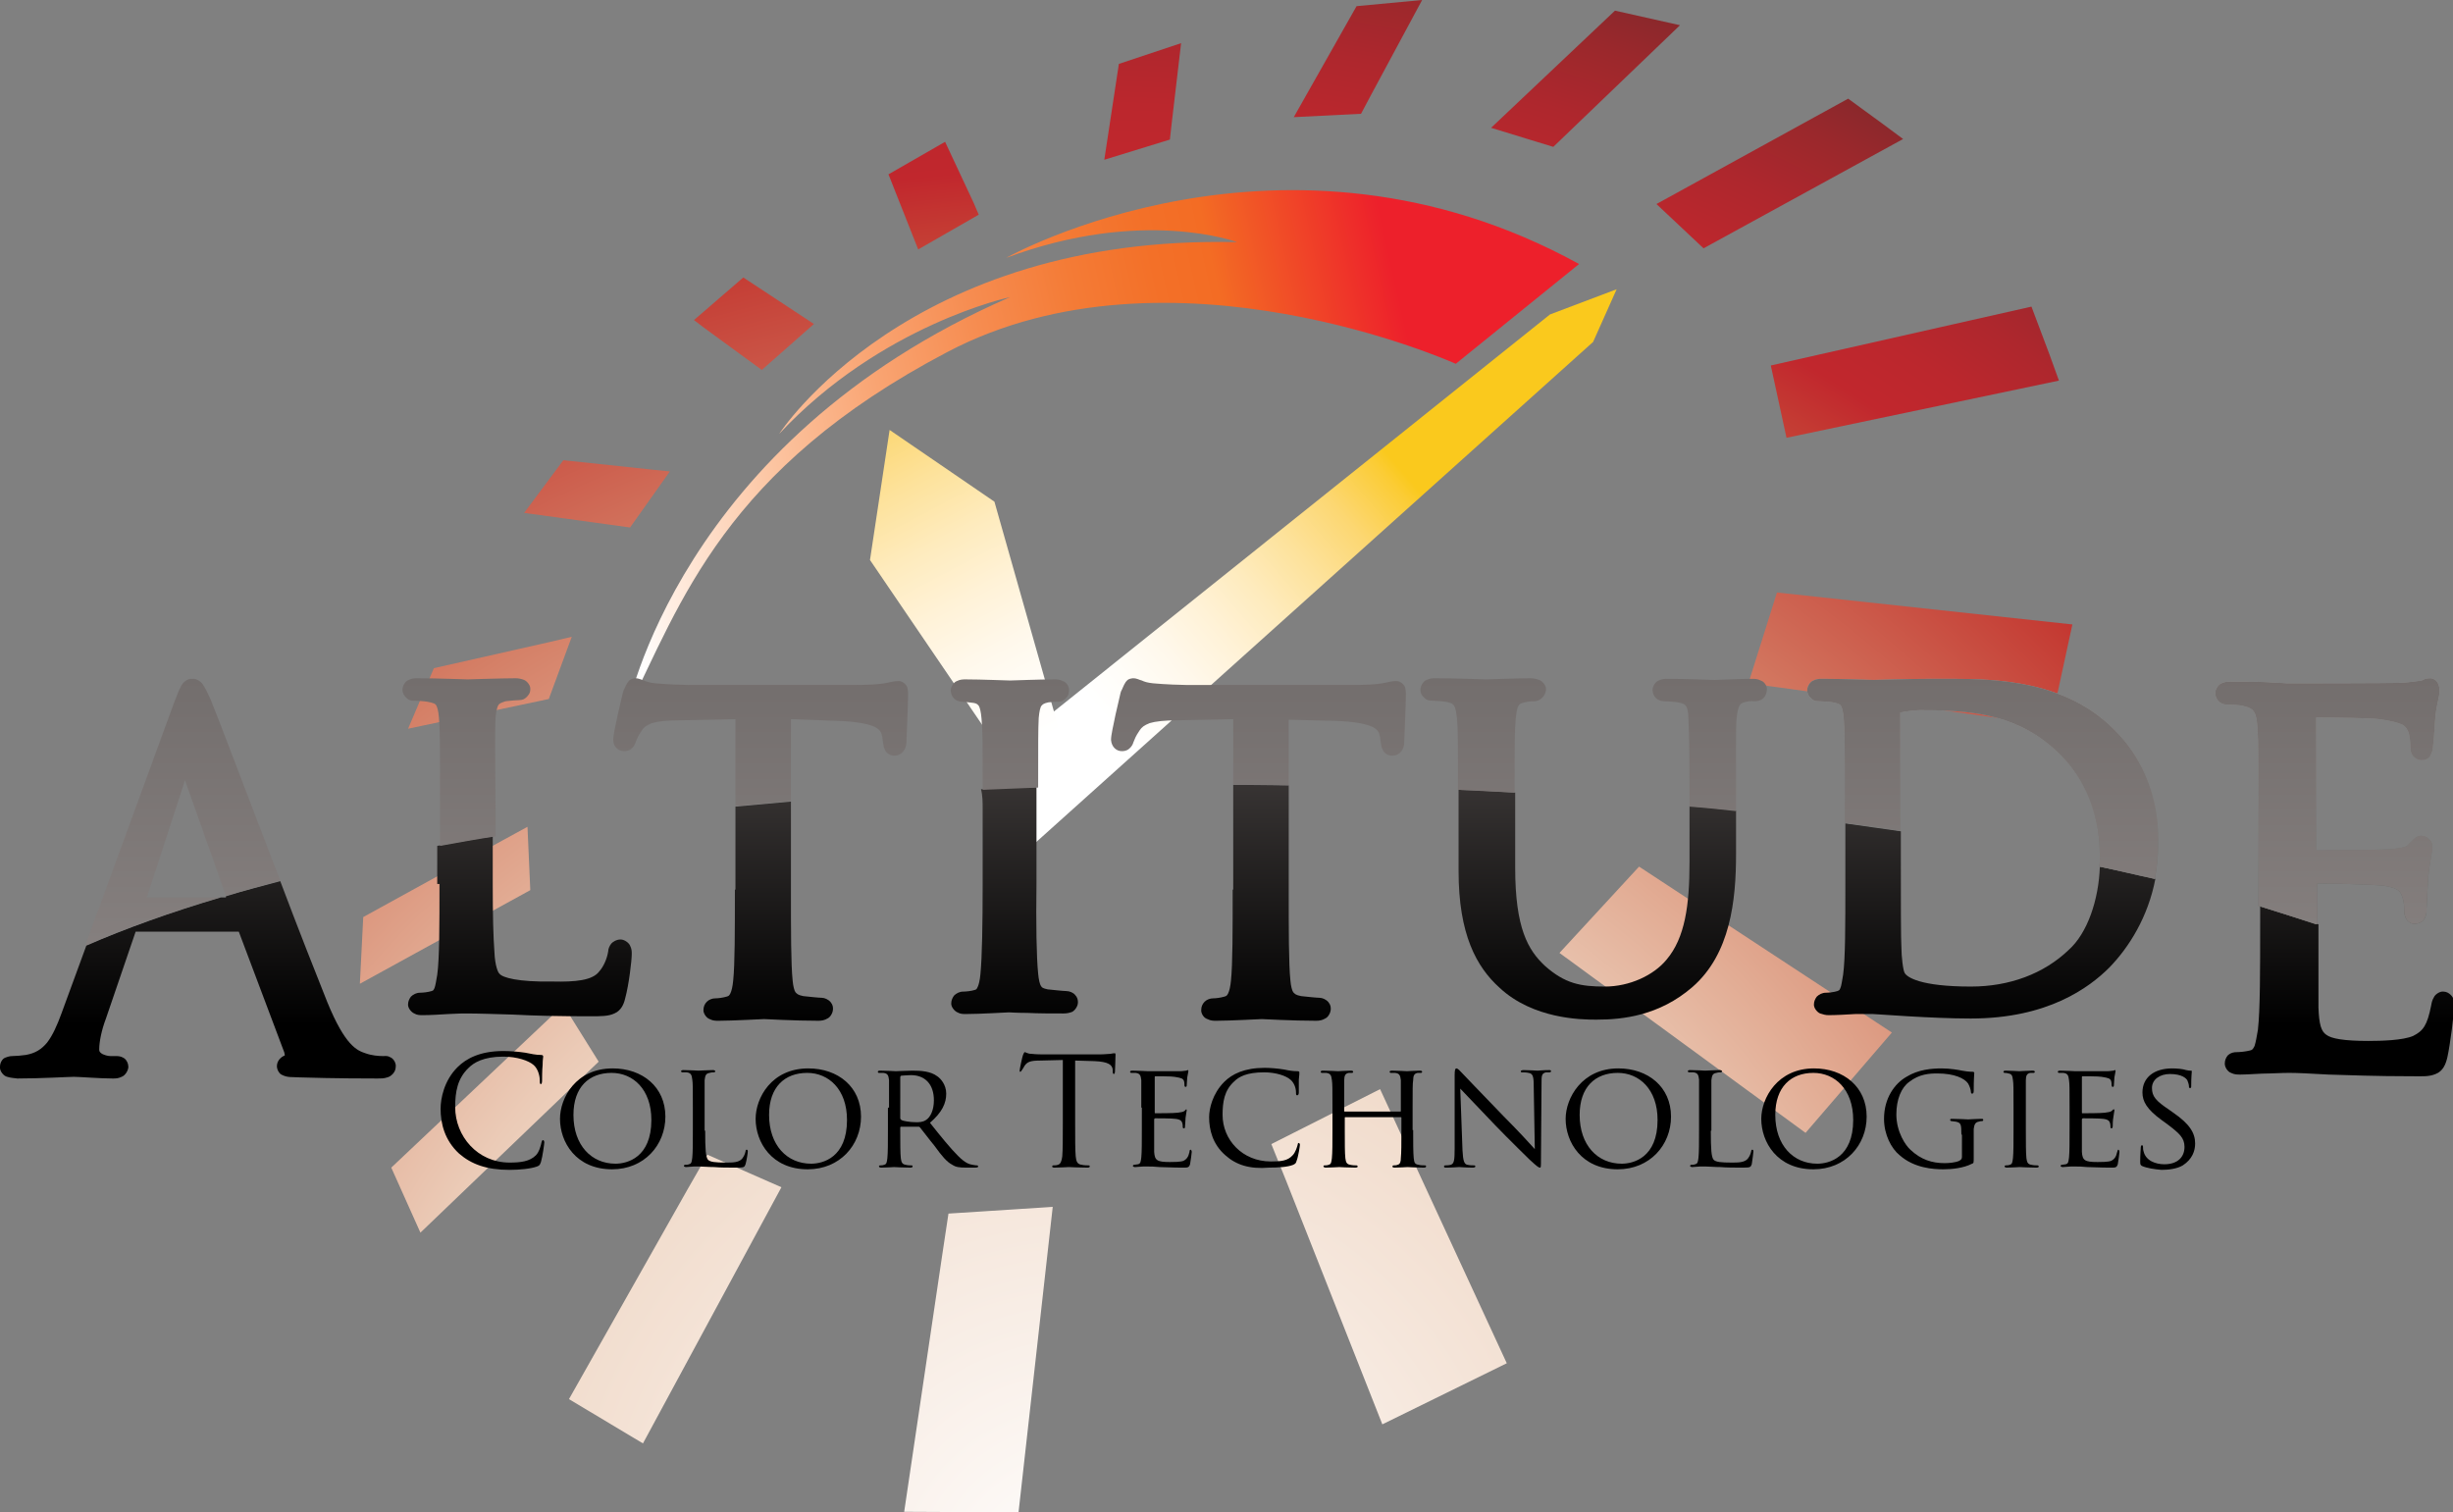 <?xml version="1.0" encoding="utf-8"?>
<!-- Generator: Adobe Illustrator 16.0.0, SVG Export Plug-In . SVG Version: 6.00 Build 0)  -->
<!DOCTYPE svg PUBLIC "-//W3C//DTD SVG 1.1//EN" "http://www.w3.org/Graphics/SVG/1.1/DTD/svg11.dtd">
<svg version="1.1" xmlns="http://www.w3.org/2000/svg" xmlns:xlink="http://www.w3.org/1999/xlink" x="0px" y="0px" width="437.6px"
	 height="269.8px" viewBox="0 0 437.6 269.8" style="enable-background:new 0 0 437.6 269.8;" xml:space="preserve">
<rect x="0" y="0" width="437.6" height="269.8" fill="#808080" stroke="none"/>
<style type="text/css">
<![CDATA[
	.st0{fill:#FFFFFF;stroke:#20140F;stroke-miterlimit:10;}
	.st1{enable-background:new    ;}
	.st2{fill:url(#SVGID_1_);}
	.st3{fill:url(#SVGID_2_);}
	.st4{fill:url(#SVGID_3_);}
	.st5{fill:url(#SVGID_4_);}
	.st6{fill:url(#SVGID_5_);}
	.st7{fill:url(#SVGID_6_);}
	.st8{fill:url(#SVGID_7_);}
	.st9{fill:url(#SVGID_8_);}
	.st10{fill:url(#SVGID_9_);}
	.st11{fill:none;}
	.st12{fill:url(#SVGID_10_);}
	.st13{fill:url(#SVGID_11_);}
	.st14{fill:url(#SVGID_12_);}
	.st15{fill:url(#SVGID_13_);}
	.st16{fill:url(#SVGID_14_);}
	.st17{fill:url(#SVGID_15_);}
	.st18{fill:url(#SVGID_16_);}
	.st19{fill:url(#SVGID_17_);}
	.st20{fill:url(#SVGID_18_);}
	.st21{fill:url(#SVGID_19_);}
	.st22{fill:url(#SVGID_20_);}
	.st23{fill:url(#SVGID_21_);}
	.st24{fill:url(#SVGID_22_);}
	.st25{fill:url(#SVGID_23_);}
]]>
</style>
<symbol  id="Nuevo_símbolo" viewBox="-376.8 -210.5 753.5 421">
	<g>
		<g>
			<polygon class="st0" points="-323.8,175 -358.8,175 -358.8,210 -323.8,210 			"/>
			<polygon class="st0" points="-288.8,175 -323.8,175 -323.8,210 -288.8,210 			"/>
			<polygon class="st0" points="-253.8,175 -288.8,175 -288.8,210 -253.8,210 			"/>
			<polygon class="st0" points="-218.8,175 -253.8,175 -253.8,210 -218.8,210 			"/>
			<polygon class="st0" points="-183.8,175 -218.8,175 -218.8,210 -183.8,210 			"/>
			<polygon class="st0" points="-148.8,175 -183.8,175 -183.8,210 -148.8,210 			"/>
			<polygon class="st0" points="-113.8,175 -148.8,175 -148.8,210 -113.8,210 			"/>
			<polygon class="st0" points="-78.8,175 -113.8,175 -113.8,210 -78.8,210 			"/>
			<polygon class="st0" points="-43.8,175 -78.8,175 -78.8,210 -43.8,210 			"/>
			<polygon class="st0" points="-8.8,175 -43.8,175 -43.8,210 -8.8,210 			"/>
			<polygon class="st0" points="26.3,175 -8.8,175 -8.8,210 26.3,210 			"/>
			<polygon class="st0" points="61.3,175 26.3,175 26.3,210 61.3,210 			"/>
			<polygon class="st0" points="96.3,175 61.3,175 61.3,210 96.3,210 			"/>
			<polygon class="st0" points="131.3,175 96.3,175 96.3,210 131.3,210 			"/>
			<polygon class="st0" points="166.3,175 131.3,175 131.3,210 166.3,210 			"/>
			<polygon class="st0" points="201.3,175 166.3,175 166.3,210 201.3,210 			"/>
			<polygon class="st0" points="236.3,175 201.3,175 201.3,210 236.3,210 			"/>
			<polygon class="st0" points="271.3,175 236.3,175 236.3,210 271.3,210 			"/>
			<polygon class="st0" points="306.3,175 271.3,175 271.3,210 306.3,210 			"/>
			<polygon class="st0" points="341.3,175 306.3,175 306.3,210 341.3,210 			"/>
			<polygon class="st0" points="376.3,175 341.3,175 341.3,210 376.3,210 			"/>
		</g>
		<g>
			<polygon class="st0" points="-341.3,140 -376.3,140 -376.3,175 -341.3,175 			"/>
			<polygon class="st0" points="-306.3,140 -341.3,140 -341.3,175 -306.3,175 			"/>
			<polygon class="st0" points="-271.3,140 -306.3,140 -306.3,175 -271.3,175 			"/>
			<polygon class="st0" points="-236.3,140 -271.3,140 -271.3,175 -236.3,175 			"/>
			<polygon class="st0" points="-201.3,140 -236.3,140 -236.3,175 -201.3,175 			"/>
			<polygon class="st0" points="-166.3,140 -201.3,140 -201.3,175 -166.3,175 			"/>
			<polygon class="st0" points="-131.3,140 -166.3,140 -166.3,175 -131.3,175 			"/>
			<polygon class="st0" points="-96.3,140 -131.3,140 -131.3,175 -96.3,175 			"/>
			<polygon class="st0" points="-61.3,140 -96.3,140 -96.3,175 -61.3,175 			"/>
			<polygon class="st0" points="-26.3,140 -61.3,140 -61.3,175 -26.3,175 			"/>
			<polygon class="st0" points="8.8,140 -26.3,140 -26.3,175 8.8,175 			"/>
			<polygon class="st0" points="43.8,140 8.8,140 8.8,175 43.8,175 			"/>
			<polygon class="st0" points="78.8,140 43.8,140 43.8,175 78.8,175 			"/>
			<polygon class="st0" points="113.8,140 78.8,140 78.8,175 113.8,175 			"/>
			<polygon class="st0" points="148.8,140 113.8,140 113.8,175 148.8,175 			"/>
			<polygon class="st0" points="183.8,140 148.8,140 148.8,175 183.8,175 			"/>
			<polygon class="st0" points="218.8,140 183.8,140 183.8,175 218.8,175 			"/>
			<polygon class="st0" points="253.8,140 218.8,140 218.8,175 253.8,175 			"/>
			<polygon class="st0" points="288.8,140 253.8,140 253.8,175 288.8,175 			"/>
			<polygon class="st0" points="323.8,140 288.8,140 288.8,175 323.8,175 			"/>
			<polygon class="st0" points="358.8,140 323.8,140 323.8,175 358.8,175 			"/>
		</g>
		<g>
			<polygon class="st0" points="-323.8,105 -358.8,105 -358.8,140 -323.8,140 			"/>
			<polygon class="st0" points="-288.8,105 -323.8,105 -323.8,140 -288.8,140 			"/>
			<polygon class="st0" points="-253.8,105 -288.8,105 -288.8,140 -253.8,140 			"/>
			<polygon class="st0" points="-218.8,105 -253.8,105 -253.8,140 -218.8,140 			"/>
			<polygon class="st0" points="-183.8,105 -218.8,105 -218.8,140 -183.8,140 			"/>
			<polygon class="st0" points="-148.8,105 -183.8,105 -183.8,140 -148.8,140 			"/>
			<polygon class="st0" points="-113.8,105 -148.8,105 -148.8,140 -113.8,140 			"/>
			<polygon class="st0" points="-78.8,105 -113.8,105 -113.8,140 -78.8,140 			"/>
			<polygon class="st0" points="-43.8,105 -78.8,105 -78.8,140 -43.8,140 			"/>
			<polygon class="st0" points="-8.8,105 -43.8,105 -43.8,140 -8.8,140 			"/>
			<polygon class="st0" points="26.3,105 -8.8,105 -8.8,140 26.3,140 			"/>
			<polygon class="st0" points="61.3,105 26.3,105 26.3,140 61.3,140 			"/>
			<polygon class="st0" points="96.3,105 61.3,105 61.3,140 96.3,140 			"/>
			<polygon class="st0" points="131.3,105 96.3,105 96.3,140 131.3,140 			"/>
			<polygon class="st0" points="166.3,105 131.3,105 131.3,140 166.3,140 			"/>
			<polygon class="st0" points="201.3,105 166.3,105 166.3,140 201.3,140 			"/>
			<polygon class="st0" points="236.3,105 201.3,105 201.3,140 236.3,140 			"/>
			<polygon class="st0" points="271.3,105 236.3,105 236.3,140 271.3,140 			"/>
			<polygon class="st0" points="306.3,105 271.3,105 271.3,140 306.3,140 			"/>
			<polygon class="st0" points="341.3,105 306.3,105 306.3,140 341.3,140 			"/>
			<polygon class="st0" points="376.3,105 341.3,105 341.3,140 376.3,140 			"/>
		</g>
		<g>
			<polygon class="st0" points="-341.3,70 -376.3,70 -376.3,105 -341.3,105 			"/>
			<polygon class="st0" points="-306.3,70 -341.3,70 -341.3,105 -306.3,105 			"/>
			<polygon class="st0" points="-271.3,70 -306.3,70 -306.3,105 -271.3,105 			"/>
			<polygon class="st0" points="-236.3,70 -271.3,70 -271.3,105 -236.3,105 			"/>
			<polygon class="st0" points="-201.3,70 -236.3,70 -236.3,105 -201.3,105 			"/>
			<polygon class="st0" points="-166.3,70 -201.3,70 -201.3,105 -166.3,105 			"/>
			<polygon class="st0" points="-131.3,70 -166.3,70 -166.3,105 -131.3,105 			"/>
			<polygon class="st0" points="-96.3,70 -131.3,70 -131.3,105 -96.3,105 			"/>
			<polygon class="st0" points="-61.3,70 -96.3,70 -96.3,105 -61.3,105 			"/>
			<polygon class="st0" points="-26.3,70 -61.3,70 -61.3,105 -26.3,105 			"/>
			<polygon class="st0" points="8.8,70 -26.3,70 -26.3,105 8.8,105 			"/>
			<polygon class="st0" points="43.8,70 8.8,70 8.8,105 43.8,105 			"/>
			<polygon class="st0" points="78.8,70 43.8,70 43.8,105 78.8,105 			"/>
			<polygon class="st0" points="113.8,70 78.8,70 78.8,105 113.8,105 			"/>
			<polygon class="st0" points="148.8,70 113.8,70 113.8,105 148.8,105 			"/>
			<polygon class="st0" points="183.8,70 148.8,70 148.8,105 183.8,105 			"/>
			<polygon class="st0" points="218.8,70 183.8,70 183.8,105 218.8,105 			"/>
			<polygon class="st0" points="253.8,70 218.8,70 218.8,105 253.8,105 			"/>
			<polygon class="st0" points="288.8,70 253.8,70 253.8,105 288.8,105 			"/>
			<polygon class="st0" points="323.8,70 288.8,70 288.8,105 323.8,105 			"/>
			<polygon class="st0" points="358.8,70 323.8,70 323.8,105 358.8,105 			"/>
		</g>
	</g>
	<g>
		<g>
			<polygon class="st0" points="-323.8,35 -358.8,35 -358.8,70 -323.8,70 			"/>
			<polygon class="st0" points="-288.8,35 -323.8,35 -323.8,70 -288.8,70 			"/>
			<polygon class="st0" points="-253.8,35 -288.8,35 -288.8,70 -253.8,70 			"/>
			<polygon class="st0" points="-218.8,35 -253.8,35 -253.8,70 -218.8,70 			"/>
			<polygon class="st0" points="-183.8,35 -218.8,35 -218.8,70 -183.8,70 			"/>
			<polygon class="st0" points="-148.8,35 -183.8,35 -183.8,70 -148.8,70 			"/>
			<polygon class="st0" points="-113.8,35 -148.8,35 -148.8,70 -113.8,70 			"/>
			<polygon class="st0" points="-78.8,35 -113.8,35 -113.8,70 -78.8,70 			"/>
			<polygon class="st0" points="-43.8,35 -78.8,35 -78.8,70 -43.8,70 			"/>
			<polygon class="st0" points="-8.8,35 -43.8,35 -43.8,70 -8.8,70 			"/>
			<polygon class="st0" points="26.3,35 -8.8,35 -8.8,70 26.3,70 			"/>
			<polygon class="st0" points="61.3,35 26.3,35 26.3,70 61.3,70 			"/>
			<polygon class="st0" points="96.3,35 61.3,35 61.3,70 96.3,70 			"/>
			<polygon class="st0" points="131.3,35 96.3,35 96.3,70 131.3,70 			"/>
			<polygon class="st0" points="166.3,35 131.3,35 131.3,70 166.3,70 			"/>
			<polygon class="st0" points="201.3,35 166.3,35 166.3,70 201.3,70 			"/>
			<polygon class="st0" points="236.3,35 201.3,35 201.3,70 236.3,70 			"/>
			<polygon class="st0" points="271.3,35 236.3,35 236.3,70 271.3,70 			"/>
			<polygon class="st0" points="306.3,35 271.3,35 271.3,70 306.3,70 			"/>
			<polygon class="st0" points="341.3,35 306.3,35 306.3,70 341.3,70 			"/>
			<polygon class="st0" points="376.3,35 341.3,35 341.3,70 376.3,70 			"/>
		</g>
		<g>
			<polygon class="st0" points="-341.3,0 -376.3,0 -376.3,35 -341.3,35 			"/>
			<polygon class="st0" points="-306.3,0 -341.3,0 -341.3,35 -306.3,35 			"/>
			<polygon class="st0" points="-271.3,0 -306.3,0 -306.3,35 -271.3,35 			"/>
			<polygon class="st0" points="-236.3,0 -271.3,0 -271.3,35 -236.3,35 			"/>
			<polygon class="st0" points="-201.3,0 -236.3,0 -236.3,35 -201.3,35 			"/>
			<polygon class="st0" points="-166.3,0 -201.3,0 -201.3,35 -166.3,35 			"/>
			<polygon class="st0" points="-131.3,0 -166.3,0 -166.3,35 -131.3,35 			"/>
			<polygon class="st0" points="-96.3,0 -131.3,0 -131.3,35 -96.3,35 			"/>
			<polygon class="st0" points="-61.3,0 -96.3,0 -96.3,35 -61.3,35 			"/>
			<polygon class="st0" points="-26.3,0 -61.3,0 -61.3,35 -26.3,35 			"/>
			<polygon class="st0" points="8.8,0 -26.3,0 -26.3,35 8.8,35 			"/>
			<polygon class="st0" points="43.8,0 8.8,0 8.8,35 43.8,35 			"/>
			<polygon class="st0" points="78.8,0 43.8,0 43.8,35 78.8,35 			"/>
			<polygon class="st0" points="113.8,0 78.8,0 78.8,35 113.8,35 			"/>
			<polygon class="st0" points="148.8,0 113.8,0 113.8,35 148.8,35 			"/>
			<polygon class="st0" points="183.8,0 148.8,0 148.8,35 183.8,35 			"/>
			<polygon class="st0" points="218.8,0 183.8,0 183.8,35 218.8,35 			"/>
			<polygon class="st0" points="253.8,0 218.8,0 218.8,35 253.8,35 			"/>
			<polygon class="st0" points="288.8,0 253.8,0 253.8,35 288.8,35 			"/>
			<polygon class="st0" points="323.8,0 288.8,0 288.8,35 323.8,35 			"/>
			<polygon class="st0" points="358.8,0 323.8,0 323.8,35 358.8,35 			"/>
		</g>
		<g>
			<polygon class="st0" points="-323.8,-35 -358.8,-35 -358.8,0 -323.8,0 			"/>
			<polygon class="st0" points="-288.8,-35 -323.8,-35 -323.8,0 -288.8,0 			"/>
			<polygon class="st0" points="-253.8,-35 -288.8,-35 -288.8,0 -253.8,0 			"/>
			<polygon class="st0" points="-218.8,-35 -253.8,-35 -253.8,0 -218.8,0 			"/>
			<polygon class="st0" points="-183.8,-35 -218.8,-35 -218.8,0 -183.8,0 			"/>
			<polygon class="st0" points="-148.8,-35 -183.8,-35 -183.8,0 -148.8,0 			"/>
			<polygon class="st0" points="-113.8,-35 -148.8,-35 -148.8,0 -113.8,0 			"/>
			<polygon class="st0" points="-78.8,-35 -113.8,-35 -113.8,0 -78.8,0 			"/>
			<polygon class="st0" points="-43.8,-35 -78.8,-35 -78.8,0 -43.8,0 			"/>
			<polygon class="st0" points="-8.8,-35 -43.8,-35 -43.8,0 -8.8,0 			"/>
			<polygon class="st0" points="26.3,-35 -8.8,-35 -8.8,0 26.3,0 			"/>
			<polygon class="st0" points="61.3,-35 26.3,-35 26.3,0 61.3,0 			"/>
			<polygon class="st0" points="96.3,-35 61.3,-35 61.3,0 96.3,0 			"/>
			<polygon class="st0" points="131.3,-35 96.3,-35 96.3,0 131.3,0 			"/>
			<polygon class="st0" points="166.3,-35 131.3,-35 131.3,0 166.3,0 			"/>
			<polygon class="st0" points="201.3,-35 166.3,-35 166.3,0 201.3,0 			"/>
			<polygon class="st0" points="236.3,-35 201.3,-35 201.3,0 236.3,0 			"/>
			<polygon class="st0" points="271.3,-35 236.3,-35 236.3,0 271.3,0 			"/>
			<polygon class="st0" points="306.3,-35 271.3,-35 271.3,0 306.3,0 			"/>
			<polygon class="st0" points="341.3,-35 306.3,-35 306.3,0 341.3,0 			"/>
			<polygon class="st0" points="376.3,-35 341.3,-35 341.3,0 376.3,0 			"/>
		</g>
		<g>
			<polygon class="st0" points="-341.3,-70 -376.3,-70 -376.3,-35 -341.3,-35 			"/>
			<polygon class="st0" points="-306.3,-70 -341.3,-70 -341.3,-35 -306.3,-35 			"/>
			<polygon class="st0" points="-271.3,-70 -306.3,-70 -306.3,-35 -271.3,-35 			"/>
			<polygon class="st0" points="-236.3,-70 -271.3,-70 -271.3,-35 -236.3,-35 			"/>
			<polygon class="st0" points="-201.3,-70 -236.3,-70 -236.3,-35 -201.3,-35 			"/>
			<polygon class="st0" points="-166.3,-70 -201.3,-70 -201.3,-35 -166.3,-35 			"/>
			<polygon class="st0" points="-131.3,-70 -166.3,-70 -166.3,-35 -131.3,-35 			"/>
			<polygon class="st0" points="-96.3,-70 -131.3,-70 -131.3,-35 -96.3,-35 			"/>
			<polygon class="st0" points="-61.3,-70 -96.3,-70 -96.3,-35 -61.3,-35 			"/>
			<polygon class="st0" points="-26.3,-70 -61.3,-70 -61.3,-35 -26.3,-35 			"/>
			<polygon class="st0" points="8.8,-70 -26.3,-70 -26.3,-35 8.8,-35 			"/>
			<polygon class="st0" points="43.8,-70 8.8,-70 8.8,-35 43.8,-35 			"/>
			<polygon class="st0" points="78.8,-70 43.8,-70 43.8,-35 78.8,-35 			"/>
			<polygon class="st0" points="113.8,-70 78.8,-70 78.8,-35 113.8,-35 			"/>
			<polygon class="st0" points="148.8,-70 113.8,-70 113.8,-35 148.8,-35 			"/>
			<polygon class="st0" points="183.8,-70 148.8,-70 148.8,-35 183.8,-35 			"/>
			<polygon class="st0" points="218.8,-70 183.8,-70 183.8,-35 218.8,-35 			"/>
			<polygon class="st0" points="253.8,-70 218.8,-70 218.8,-35 253.8,-35 			"/>
			<polygon class="st0" points="288.8,-70 253.8,-70 253.8,-35 288.8,-35 			"/>
			<polygon class="st0" points="323.8,-70 288.8,-70 288.8,-35 323.8,-35 			"/>
			<polygon class="st0" points="358.8,-70 323.8,-70 323.8,-35 358.8,-35 			"/>
		</g>
	</g>
	<g>
		<g>
			<polygon class="st0" points="-323.8,-105 -358.8,-105 -358.8,-70 -323.8,-70 			"/>
			<polygon class="st0" points="-288.8,-105 -323.8,-105 -323.8,-70 -288.8,-70 			"/>
			<polygon class="st0" points="-253.8,-105 -288.8,-105 -288.8,-70 -253.8,-70 			"/>
			<polygon class="st0" points="-218.8,-105 -253.8,-105 -253.8,-70 -218.8,-70 			"/>
			<polygon class="st0" points="-183.8,-105 -218.8,-105 -218.8,-70 -183.8,-70 			"/>
			<polygon class="st0" points="-148.8,-105 -183.8,-105 -183.8,-70 -148.8,-70 			"/>
			<polygon class="st0" points="-113.8,-105 -148.8,-105 -148.8,-70 -113.8,-70 			"/>
			<polygon class="st0" points="-78.8,-105 -113.8,-105 -113.8,-70 -78.8,-70 			"/>
			<polygon class="st0" points="-43.8,-105 -78.8,-105 -78.8,-70 -43.8,-70 			"/>
			<polygon class="st0" points="-8.8,-105 -43.8,-105 -43.8,-70 -8.8,-70 			"/>
			<polygon class="st0" points="26.3,-105 -8.8,-105 -8.8,-70 26.3,-70 			"/>
			<polygon class="st0" points="61.3,-105 26.3,-105 26.3,-70 61.3,-70 			"/>
			<polygon class="st0" points="96.3,-105 61.3,-105 61.3,-70 96.3,-70 			"/>
			<polygon class="st0" points="131.3,-105 96.3,-105 96.3,-70 131.3,-70 			"/>
			<polygon class="st0" points="166.3,-105 131.3,-105 131.3,-70 166.3,-70 			"/>
			<polygon class="st0" points="201.3,-105 166.3,-105 166.3,-70 201.3,-70 			"/>
			<polygon class="st0" points="236.3,-105 201.3,-105 201.3,-70 236.3,-70 			"/>
			<polygon class="st0" points="271.3,-105 236.3,-105 236.3,-70 271.3,-70 			"/>
			<polygon class="st0" points="306.3,-105 271.3,-105 271.3,-70 306.3,-70 			"/>
			<polygon class="st0" points="341.3,-105 306.3,-105 306.3,-70 341.3,-70 			"/>
			<polygon class="st0" points="376.3,-105 341.3,-105 341.3,-70 376.3,-70 			"/>
		</g>
		<g>
			<polygon class="st0" points="-341.3,-140 -376.3,-140 -376.3,-105 -341.3,-105 			"/>
			<polygon class="st0" points="-306.3,-140 -341.3,-140 -341.3,-105 -306.3,-105 			"/>
			<polygon class="st0" points="-271.3,-140 -306.3,-140 -306.3,-105 -271.3,-105 			"/>
			<polygon class="st0" points="-236.3,-140 -271.3,-140 -271.3,-105 -236.3,-105 			"/>
			<polygon class="st0" points="-201.3,-140 -236.3,-140 -236.3,-105 -201.3,-105 			"/>
			<polygon class="st0" points="-166.3,-140 -201.3,-140 -201.3,-105 -166.3,-105 			"/>
			<polygon class="st0" points="-131.3,-140 -166.3,-140 -166.3,-105 -131.3,-105 			"/>
			<polygon class="st0" points="-96.3,-140 -131.3,-140 -131.3,-105 -96.3,-105 			"/>
			<polygon class="st0" points="-61.3,-140 -96.3,-140 -96.3,-105 -61.3,-105 			"/>
			<polygon class="st0" points="-26.3,-140 -61.3,-140 -61.3,-105 -26.3,-105 			"/>
			<polygon class="st0" points="8.8,-140 -26.3,-140 -26.3,-105 8.8,-105 			"/>
			<polygon class="st0" points="43.8,-140 8.8,-140 8.8,-105 43.8,-105 			"/>
			<polygon class="st0" points="78.8,-140 43.8,-140 43.8,-105 78.8,-105 			"/>
			<polygon class="st0" points="113.8,-140 78.8,-140 78.8,-105 113.8,-105 			"/>
			<polygon class="st0" points="148.8,-140 113.8,-140 113.8,-105 148.8,-105 			"/>
			<polygon class="st0" points="183.8,-140 148.8,-140 148.8,-105 183.8,-105 			"/>
			<polygon class="st0" points="218.8,-140 183.8,-140 183.8,-105 218.8,-105 			"/>
			<polygon class="st0" points="253.8,-140 218.8,-140 218.8,-105 253.8,-105 			"/>
			<polygon class="st0" points="288.8,-140 253.8,-140 253.8,-105 288.8,-105 			"/>
			<polygon class="st0" points="323.8,-140 288.8,-140 288.8,-105 323.8,-105 			"/>
			<polygon class="st0" points="358.8,-140 323.8,-140 323.8,-105 358.8,-105 			"/>
		</g>
		<g>
			<polygon class="st0" points="-323.8,-175 -358.8,-175 -358.8,-140 -323.8,-140 			"/>
			<polygon class="st0" points="-288.8,-175 -323.8,-175 -323.8,-140 -288.8,-140 			"/>
			<polygon class="st0" points="-253.8,-175 -288.8,-175 -288.8,-140 -253.8,-140 			"/>
			<polygon class="st0" points="-218.8,-175 -253.8,-175 -253.8,-140 -218.8,-140 			"/>
			<polygon class="st0" points="-183.8,-175 -218.8,-175 -218.8,-140 -183.8,-140 			"/>
			<polygon class="st0" points="-148.8,-175 -183.8,-175 -183.8,-140 -148.8,-140 			"/>
			<polygon class="st0" points="-113.8,-175 -148.8,-175 -148.8,-140 -113.8,-140 			"/>
			<polygon class="st0" points="-78.8,-175 -113.8,-175 -113.8,-140 -78.8,-140 			"/>
			<polygon class="st0" points="-43.8,-175 -78.8,-175 -78.8,-140 -43.8,-140 			"/>
			<polygon class="st0" points="-8.8,-175 -43.8,-175 -43.8,-140 -8.8,-140 			"/>
			<polygon class="st0" points="26.3,-175 -8.8,-175 -8.8,-140 26.3,-140 			"/>
			<polygon class="st0" points="61.3,-175 26.3,-175 26.3,-140 61.3,-140 			"/>
			<polygon class="st0" points="96.3,-175 61.3,-175 61.3,-140 96.3,-140 			"/>
			<polygon class="st0" points="131.3,-175 96.3,-175 96.3,-140 131.3,-140 			"/>
			<polygon class="st0" points="166.3,-175 131.3,-175 131.3,-140 166.3,-140 			"/>
			<polygon class="st0" points="201.3,-175 166.3,-175 166.3,-140 201.3,-140 			"/>
			<polygon class="st0" points="236.3,-175 201.3,-175 201.3,-140 236.3,-140 			"/>
			<polygon class="st0" points="271.3,-175 236.3,-175 236.3,-140 271.3,-140 			"/>
			<polygon class="st0" points="306.3,-175 271.3,-175 271.3,-140 306.3,-140 			"/>
			<polygon class="st0" points="341.3,-175 306.3,-175 306.3,-140 341.3,-140 			"/>
			<polygon class="st0" points="376.3,-175 341.3,-175 341.3,-140 376.3,-140 			"/>
		</g>
		<g>
			<polygon class="st0" points="-341.3,-210 -376.3,-210 -376.3,-175 -341.3,-175 			"/>
			<polygon class="st0" points="-306.3,-210 -341.3,-210 -341.3,-175 -306.3,-175 			"/>
			<polygon class="st0" points="-271.3,-210 -306.3,-210 -306.3,-175 -271.3,-175 			"/>
			<polygon class="st0" points="-236.3,-210 -271.3,-210 -271.3,-175 -236.3,-175 			"/>
			<polygon class="st0" points="-201.3,-210 -236.3,-210 -236.3,-175 -201.3,-175 			"/>
			<polygon class="st0" points="-166.3,-210 -201.3,-210 -201.3,-175 -166.3,-175 			"/>
			<polygon class="st0" points="-131.3,-210 -166.3,-210 -166.3,-175 -131.3,-175 			"/>
			<polygon class="st0" points="-96.3,-210 -131.3,-210 -131.3,-175 -96.3,-175 			"/>
			<polygon class="st0" points="-61.3,-210 -96.3,-210 -96.3,-175 -61.3,-175 			"/>
			<polygon class="st0" points="-26.3,-210 -61.3,-210 -61.3,-175 -26.3,-175 			"/>
			<polygon class="st0" points="8.8,-210 -26.3,-210 -26.3,-175 8.8,-175 			"/>
			<polygon class="st0" points="43.8,-210 8.8,-210 8.8,-175 43.8,-175 			"/>
			<polygon class="st0" points="78.8,-210 43.8,-210 43.8,-175 78.8,-175 			"/>
			<polygon class="st0" points="113.8,-210 78.8,-210 78.8,-175 113.8,-175 			"/>
			<polygon class="st0" points="148.8,-210 113.8,-210 113.8,-175 148.8,-175 			"/>
			<polygon class="st0" points="183.8,-210 148.8,-210 148.8,-175 183.8,-175 			"/>
			<polygon class="st0" points="218.8,-210 183.8,-210 183.8,-175 218.8,-175 			"/>
			<polygon class="st0" points="253.8,-210 218.8,-210 218.8,-175 253.8,-175 			"/>
			<polygon class="st0" points="288.8,-210 253.8,-210 253.8,-175 288.8,-175 			"/>
			<polygon class="st0" points="323.8,-210 288.8,-210 288.8,-175 323.8,-175 			"/>
			<polygon class="st0" points="358.8,-210 323.8,-210 323.8,-175 358.8,-175 			"/>
		</g>
	</g>
</symbol>
<g id="background">
</g>
<g id="Objects">
	<g>
		
			<linearGradient id="SVGID_1_" gradientUnits="userSpaceOnUse" x1="654.056" y1="91.196" x2="511.567" y2="122.967" gradientTransform="matrix(1 0 0 1 -402.685 -30)">
			<stop  offset="0" style="stop-color:#ED202B"/>
			<stop  offset="0.214" style="stop-color:#F36C24"/>
			<stop  offset="0.284" style="stop-color:#F37028"/>
			<stop  offset="0.387" style="stop-color:#F47B36"/>
			<stop  offset="0.508" style="stop-color:#F68C50"/>
			<stop  offset="0.645" style="stop-color:#F9A472"/>
			<stop  offset="0.794" style="stop-color:#FCC5A2"/>
			<stop  offset="0.952" style="stop-color:#FFEEE3"/>
			<stop  offset="1" style="stop-color:#FFFFFF"/>
		</linearGradient>
		<path class="st2" d="M281.7,47.1l-22,17.8c0,0-51-23-90.7-2.1c-39.8,20.9-47.5,44.7-57.2,64.2c0,0,9.1-48.2,68.4-74
			c0,0-23,4.9-41.2,24.4c0,0,23-35.6,81.7-34.2c0,0-16.8-6.3-41.2,2.8C179.5,46,229,18.1,281.7,47.1z"/>
		<g>
			<g>
				<g class="st1">
					<g>
						
							<radialGradient id="SVGID_2_" cx="720.277" cy="359.816" r="262.604" gradientTransform="matrix(1.233 0 0 1.233 -694.805 -159.226)" gradientUnits="userSpaceOnUse">
							<stop  offset="0" style="stop-color:#FFFFFF"/>
							<stop  offset="0.363" style="stop-color:#EFD7C5"/>
							<stop  offset="0.408" style="stop-color:#EBCBB7"/>
							<stop  offset="0.494" style="stop-color:#E2AC94"/>
							<stop  offset="0.612" style="stop-color:#D47E65"/>
							<stop  offset="0.755" style="stop-color:#C43B33"/>
							<stop  offset="0.786" style="stop-color:#C1272D"/>
							<stop  offset="0.821" style="stop-color:#BB272D"/>
							<stop  offset="0.859" style="stop-color:#AE272D"/>
							<stop  offset="0.9" style="stop-color:#9A282C"/>
							<stop  offset="0.942" style="stop-color:#80282B"/>
							<stop  offset="0.984" style="stop-color:#612528"/>
							<stop  offset="1" style="stop-color:#542427"/>
						</radialGradient>
						<path class="st3" d="M329.7,17.6l-34.2,18.8l8.4,7.9l35.6-19.5l-3.5-2.6L329.7,17.6 M253.7,0L242,1.1l-11.2,19.8l12-0.6
							l1.7-3.2L253.7,0 M362.4,54.7l-46.5,10.5l2.8,12.9l48.6-10.2l-1.7-4.7L362.4,54.7 M210.7,7.7l-11.1,3.7L197,28.5l11.7-3.6
							l0.3-2.7L210.7,7.7 M369.7,111.4l-52.7-5.7l-5.1,16.2l7.4,1l46.5,6.5L369.7,111.4 M168.6,25.3l-10.1,5.8l5.3,13.4l10.8-6.2
							l-0.9-2.1L168.6,25.3 M337.5,184.2l-45.1-29.6L278.2,170l43.9,32.1L337.5,184.2 M145.2,57.8l-12.6-8.3l-8.8,7.6l1.7,1.3
							l10.4,7.6L145.2,57.8 M246.2,194.3l-19.4,9.8l2.7,6.7l17.1,43.3l22.2-10.9L246.2,194.3 M119.5,84.1l-3-0.3l-16-1.7l-7,9.4
							l18.9,2.6L119.5,84.1 M187.8,215.3l-18.6,1.2l-1.1,7.3l-6.8,45.9l20.4,0.1L187.8,215.3 M102,113.6l-3.8,0.9l-20.8,4.7
							L72.8,130l25.1-5.3L102,113.6 M139.4,211.8l-13.2-5.8l-3.5,6.1l-21.2,37.5l13.2,7.9L139.4,211.8 M94.1,147.5l-4.4,2.4
							l-24.9,13.7l-0.6,11.9l30.4-16.7L94.1,147.5 M106.8,189.4l-6.3-10.1l-30.7,29l5.2,11.6L106.8,189.4 M299.7,4.5l-11.6-2.6
							L266,22.8l11.1,3.4L299.7,4.5"/>
					</g>
				</g>
			</g>
		</g>
		<g>
			
				<linearGradient id="SVGID_3_" gradientUnits="userSpaceOnUse" x1="600.418" y1="158.727" x2="652.595" y2="113.699" gradientTransform="matrix(1 0 0 1 -402.685 -30)">
				<stop  offset="0" style="stop-color:#FFFFFF"/>
				<stop  offset="0.108" style="stop-color:#FFFDF8"/>
				<stop  offset="0.235" style="stop-color:#FFF8EB"/>
				<stop  offset="0.37" style="stop-color:#FFF2D7"/>
				<stop  offset="0.511" style="stop-color:#FEEBBD"/>
				<stop  offset="0.657" style="stop-color:#FDE29B"/>
				<stop  offset="0.808" style="stop-color:#FCD772"/>
				<stop  offset="0.959" style="stop-color:#FBCC35"/>
				<stop  offset="1" style="stop-color:#FAC91D"/>
			</linearGradient>
			<polygon class="st4" points="182.3,131.5 276.5,56.1 288.4,51.6 284.2,61 181.2,153.5 			"/>
			
				<linearGradient id="SVGID_4_" gradientUnits="userSpaceOnUse" x1="588.6" y1="161.914" x2="552.306" y2="93.05" gradientTransform="matrix(1 0 0 1 -402.685 -30)">
				<stop  offset="0" style="stop-color:#FFFFFF"/>
				<stop  offset="0.108" style="stop-color:#FFFDF8"/>
				<stop  offset="0.235" style="stop-color:#FFF8EB"/>
				<stop  offset="0.37" style="stop-color:#FFF2D7"/>
				<stop  offset="0.511" style="stop-color:#FEEBBD"/>
				<stop  offset="0.657" style="stop-color:#FDE29B"/>
				<stop  offset="0.808" style="stop-color:#FCD772"/>
				<stop  offset="0.959" style="stop-color:#FBCC35"/>
				<stop  offset="1" style="stop-color:#FAC91D"/>
			</linearGradient>
			<polygon class="st5" points="179.9,136.2 155.2,99.9 158.7,76.7 177.4,89.5 189.2,131.1 			"/>
		</g>
		<g>
			<path d="M81.9,205.8c-2.6-2.4-3.3-5.4-3.3-8c0-1.8,0.6-5,3-7.4c1.6-1.6,4.1-2.9,8.2-2.9c1.1,0,2.6,0.1,3.9,0.3
				c1,0.2,1.9,0.4,2.8,0.4c0.3,0,0.4,0.1,0.4,0.3c0,0.2-0.1,0.5-0.1,1.5c-0.1,0.9-0.1,2.4-0.1,2.8c0,0.4-0.1,0.6-0.2,0.6
				c-0.2,0-0.2-0.2-0.2-0.6c0-1-0.4-2.2-1.1-2.8c-0.9-0.8-3-1.5-5.4-1.5c-3.6,0-5.3,1.1-6.2,2c-2,1.9-2.4,4.3-2.4,7
				c0,5.2,4,9.9,9.7,9.9c2,0,3.6-0.2,4.7-1.3c0.6-0.6,0.9-1.8,1-2.3c0.1-0.3,0.1-0.4,0.3-0.4c0.1,0,0.2,0.2,0.2,0.4
				c0,0.2-0.3,2.5-0.6,3.5c-0.2,0.5-0.2,0.6-0.7,0.8c-1.1,0.4-3.1,0.6-4.9,0.6C86.8,208.7,84.1,207.7,81.9,205.8z"/>
			<path d="M109.3,190.6c5.3,0,9.4,3.3,9.4,8.6c0,5.1-3.8,9.4-9.5,9.4c-6.5,0-9.3-4.9-9.3-9C99.9,195.9,102.7,190.6,109.3,190.6z
				 M109.8,207.6c2.1,0,6.4-1.1,6.4-7.8c0-5.5-3.3-8.4-7.1-8.4c-4,0-6.8,2.5-6.8,7.5C102.3,204.3,105.5,207.6,109.8,207.6z"/>
			<path d="M125.8,201.7c0,3.4,0.1,4.7,0.5,5.2c0.4,0.4,1.3,0.5,3.2,0.5c1.2,0,2.3,0,2.9-0.7c0.3-0.4,0.5-0.8,0.6-1.3
				c0-0.2,0.1-0.3,0.2-0.3c0.1,0,0.2,0.1,0.2,0.3c0,0.3-0.2,1.6-0.4,2.3c-0.2,0.5-0.2,0.6-1.5,0.6c-1.7,0-3,0-4.1-0.1
				c-1.1,0-1.9-0.1-2.6-0.1c-0.1,0-0.5,0-1,0c-0.5,0-1,0.1-1.4,0.1c-0.2,0-0.4-0.1-0.4-0.2c0-0.1,0.1-0.2,0.2-0.2
				c0.2,0,0.5,0,0.7-0.1c0.5-0.1,0.5-0.5,0.6-1.2c0.1-0.9,0.1-2.8,0.1-5v-4c0-3.6,0-4.2-0.1-4.9c-0.1-0.8-0.2-1.2-1-1.3
				c-0.2,0-0.6,0-0.8,0c-0.1,0-0.2-0.1-0.2-0.2c0-0.1,0.1-0.2,0.4-0.2c1.1,0,2.6,0.1,2.7,0.1c0.1,0,1.9-0.1,2.6-0.1
				c0.2,0,0.4,0.1,0.4,0.2c0,0.1-0.1,0.2-0.2,0.2c-0.2,0-0.5,0-0.8,0.1c-0.7,0.1-0.8,0.5-0.9,1.3c0,0.7,0,1.4,0,4.9V201.7z"/>
			<path d="M144.2,190.6c5.3,0,9.4,3.3,9.4,8.6c0,5.1-3.8,9.4-9.5,9.4c-6.5,0-9.3-4.9-9.3-9C134.8,195.9,137.6,190.6,144.2,190.6z
				 M144.7,207.6c2.1,0,6.4-1.1,6.4-7.8c0-5.5-3.3-8.4-7.1-8.4c-4,0-6.8,2.5-6.8,7.5C137.2,204.3,140.4,207.6,144.7,207.6z"/>
			<path d="M158.6,197.6c0-3.6,0-4.2,0-4.9c-0.1-0.8-0.2-1.2-1-1.3c-0.2,0-0.6,0-0.8,0c-0.1,0-0.2-0.1-0.2-0.2
				c0-0.1,0.1-0.2,0.4-0.2c1.1,0,2.7,0.1,2.8,0.1c0.2,0,2.2-0.1,3-0.1c1.5,0,3.2,0.1,4.4,1c0.6,0.4,1.6,1.5,1.6,3.1
				c0,1.7-0.7,3.3-2.9,5.2c1.9,2.4,3.6,4.5,5,5.9c1.3,1.3,2,1.5,2.6,1.6c0.5,0.1,0.7,0.1,0.8,0.1c0.1,0,0.2,0.1,0.2,0.2
				c0,0.1-0.1,0.2-0.6,0.2h-1.5c-1.3,0-1.9-0.1-2.5-0.5c-1-0.5-1.9-1.6-3.2-3.4c-1-1.2-2.1-2.7-2.6-3.3c-0.1-0.1-0.2-0.1-0.3-0.1
				l-3,0c-0.1,0-0.2,0-0.2,0.2v0.5c0,2.2,0,4,0.1,4.9c0.1,0.7,0.2,1.1,0.9,1.2c0.3,0.1,0.8,0.1,1,0.1c0.2,0,0.2,0.1,0.2,0.2
				c0,0.1-0.1,0.2-0.4,0.2c-1.3,0-2.8-0.1-2.9-0.1c0,0-1.6,0.1-2.3,0.1c-0.2,0-0.4-0.1-0.4-0.2c0-0.1,0.1-0.2,0.2-0.2
				c0.2,0,0.5,0,0.7-0.1c0.5-0.1,0.5-0.5,0.6-1.2c0.1-0.9,0.1-2.8,0.1-5V197.6z M160.6,199.5c0,0.1,0.1,0.2,0.2,0.3
				c0.3,0.2,1.6,0.4,2.6,0.4c0.6,0,1.2,0,1.8-0.4c0.8-0.5,1.4-1.8,1.4-3.5c0-2.9-1.6-4.5-4.1-4.5c-0.7,0-1.5,0.1-1.7,0.1
				c-0.1,0-0.2,0.1-0.2,0.3V199.5z"/>
			<path d="M191.8,200.5c0,2.6,0,4.7,0.1,5.8c0.1,0.8,0.2,1.4,1.1,1.5c0.4,0.1,1,0.1,1.2,0.1c0.2,0,0.2,0.1,0.2,0.2
				c0,0.1-0.1,0.2-0.4,0.2c-1.5,0-3.2-0.1-3.3-0.1c-0.1,0-1.8,0.1-2.6,0.1c-0.3,0-0.4-0.1-0.4-0.2c0-0.1,0.1-0.2,0.2-0.2
				c0.2,0,0.6,0,0.8-0.1c0.5-0.1,0.7-0.7,0.8-1.5c0.1-1.1,0.1-3.3,0.1-5.8v-11.4l-4,0.1c-1.7,0-2.3,0.2-2.8,0.9
				c-0.3,0.5-0.4,0.7-0.5,0.8c-0.1,0.2-0.2,0.3-0.3,0.3c-0.1,0-0.1-0.1-0.1-0.2c0-0.3,0.5-2.6,0.6-2.8c0.1-0.2,0.2-0.5,0.3-0.5
				c0.2,0,0.5,0.3,1.2,0.3c0.8,0.1,1.8,0.1,2.1,0.1h10.1c0.9,0,1.5-0.1,1.9-0.1c0.4-0.1,0.6-0.1,0.8-0.1c0.1,0,0.1,0.2,0.1,0.3
				c0,0.8-0.1,2.7-0.1,3c0,0.2-0.1,0.4-0.2,0.4c-0.1,0-0.2-0.1-0.2-0.5l0-0.3c-0.1-0.8-0.7-1.4-3.3-1.5l-3.4-0.1V200.5z"/>
			<path d="M203.6,197.6c0-3.6,0-4.2,0-4.9c-0.1-0.8-0.2-1.2-1-1.3c-0.2,0-0.6,0-0.8,0c-0.1,0-0.2-0.1-0.2-0.2
				c0-0.1,0.1-0.2,0.4-0.2c1.1,0,2.6,0.1,2.8,0.1c0.2,0,5.1,0,5.7,0c0.5,0,0.9-0.1,1.1-0.1c0.1,0,0.2-0.1,0.3-0.1
				c0.1,0,0.1,0.1,0.1,0.2c0,0.2-0.1,0.4-0.2,1.1c0,0.2-0.1,1.2-0.1,1.5c0,0.1-0.1,0.2-0.2,0.2c-0.1,0-0.2-0.1-0.2-0.3
				c0-0.2,0-0.5-0.1-0.8c-0.2-0.4-0.4-0.5-1.7-0.7c-0.4-0.1-3.2-0.1-3.4-0.1c-0.1,0-0.1,0.1-0.1,0.2v6.2c0,0.2,0,0.2,0.1,0.2
				c0.3,0,3.4,0,4-0.1c0.6-0.1,0.9-0.1,1.2-0.3c0.2-0.2,0.3-0.3,0.3-0.3c0.1,0,0.1,0.1,0.1,0.2s-0.1,0.5-0.2,1.3
				c0,0.5-0.1,1.3-0.1,1.5c0,0.2,0,0.4-0.2,0.4c-0.1,0-0.2-0.1-0.2-0.2c0-0.2,0-0.5-0.1-0.8c-0.1-0.3-0.3-0.6-1.2-0.7
				c-0.6-0.1-3.2-0.1-3.6-0.1c-0.1,0-0.2,0.1-0.2,0.2v1.9c0,0.8,0,3.5,0,3.9c0.1,1.5,0.5,1.8,2.8,1.8c0.6,0,1.8,0,2.4-0.2
				c0.6-0.3,0.9-0.7,1.1-1.6c0-0.3,0.1-0.4,0.2-0.4s0.2,0.2,0.2,0.4c0,0.2-0.2,1.7-0.3,2.2c-0.2,0.6-0.4,0.6-1.3,0.6
				c-1.8,0-3.2-0.1-4.1-0.1c-1-0.1-1.6-0.1-2-0.1c-0.1,0-0.5,0-1,0c-0.5,0-1,0.1-1.4,0.1c-0.2,0-0.4-0.1-0.4-0.2
				c0-0.1,0.1-0.2,0.2-0.2c0.2,0,0.5-0.1,0.7-0.1c0.5-0.1,0.5-0.5,0.6-1.2c0.1-0.9,0.1-2.8,0.1-5V197.6z"/>
			<path d="M218.6,206.1c-2.3-2-2.9-4.6-2.9-6.8c0-1.5,0.6-4.2,2.7-6.3c1.4-1.4,3.6-2.5,7.2-2.5c0.9,0,2.3,0.1,3.5,0.3
				c0.9,0.2,1.6,0.3,2.4,0.3c0.2,0,0.3,0.1,0.3,0.2c0,0.2,0,0.5-0.1,1.3c0,0.8,0,2,0,2.3c0,0.3-0.1,0.5-0.3,0.5
				c-0.2,0-0.2-0.2-0.2-0.5c0-0.9-0.4-1.8-1-2.3c-0.8-0.7-2.6-1.3-4.7-1.3c-3.1,0-4.5,0.8-5.3,1.6c-1.8,1.6-2.1,3.7-2.1,6
				c0,4.4,3.5,8.3,8.6,8.3c1.8,0,3-0.1,3.9-1.1c0.5-0.5,0.8-1.5,0.9-1.9c0-0.2,0.1-0.3,0.2-0.3c0.1,0,0.2,0.2,0.2,0.3
				c0,0.2-0.3,2.2-0.6,2.9c-0.1,0.4-0.2,0.5-0.6,0.7c-1,0.4-2.7,0.5-4.3,0.5C222.9,208.6,220.5,207.8,218.6,206.1z"/>
			<path d="M252.1,201.6c0,2.2,0,4,0.1,5c0.1,0.7,0.1,1.1,0.9,1.2c0.3,0.1,0.9,0.1,1.1,0.1c0.2,0,0.2,0.1,0.2,0.2
				c0,0.1-0.1,0.2-0.4,0.2c-1.3,0-2.8-0.1-2.9-0.1c-0.1,0-1.6,0.1-2.3,0.1c-0.3,0-0.4-0.1-0.4-0.2c0-0.1,0.1-0.2,0.2-0.2
				c0.2,0,0.5,0,0.7-0.1c0.5-0.1,0.6-0.6,0.6-1.2c0.1-0.9,0.1-2.7,0.1-4.9v-2.3c0-0.1,0-0.1-0.1-0.1h-9.9c-0.1,0-0.1,0-0.1,0.1v2.3
				c0,2.2,0,4,0.1,4.9c0.1,0.7,0.2,1.1,0.9,1.2c0.4,0.1,0.9,0.1,1.1,0.1c0.1,0,0.2,0.1,0.2,0.2c0,0.1-0.1,0.2-0.4,0.2
				c-1.3,0-2.8-0.1-2.9-0.1c-0.1,0-1.6,0.1-2.4,0.1c-0.2,0-0.4-0.1-0.4-0.2c0-0.1,0-0.2,0.2-0.2c0.2,0,0.5,0,0.7-0.1
				c0.5-0.1,0.5-0.5,0.6-1.2c0.1-0.9,0.1-2.8,0.1-5v-4c0-3.6,0-4.2-0.1-4.9c-0.1-0.8-0.2-1.2-1-1.3c-0.2,0-0.6,0-0.8,0
				c-0.1,0-0.2-0.1-0.2-0.2c0-0.1,0.1-0.2,0.4-0.2c1.1,0,2.6,0.1,2.7,0.1c0.1,0,1.6-0.1,2.3-0.1c0.3,0,0.4,0.1,0.4,0.2
				c0,0.1-0.1,0.2-0.2,0.2c-0.2,0-0.3,0-0.6,0c-0.6,0.1-0.8,0.5-0.8,1.3c0,0.7,0,1.4,0,5v0.5c0,0.1,0.1,0.1,0.1,0.1h9.9
				c0.1,0,0.1,0,0.1-0.1v-0.5c0-3.6,0-4.3,0-5c-0.1-0.8-0.2-1.2-1-1.3c-0.2,0-0.6,0-0.8,0c-0.1,0-0.2-0.1-0.2-0.2
				c0-0.1,0.1-0.2,0.4-0.2c1,0,2.6,0.1,2.7,0.1c0.1,0,1.6-0.1,2.3-0.1c0.3,0,0.4,0.1,0.4,0.2c0,0.1-0.1,0.2-0.2,0.2
				c-0.2,0-0.3,0-0.6,0c-0.6,0.1-0.8,0.5-0.8,1.3c-0.1,0.7-0.1,1.4-0.1,4.9V201.6z"/>
			<path d="M260.9,205.2c0.1,1.9,0.3,2.5,0.9,2.6c0.4,0.1,1,0.1,1.2,0.1c0.1,0,0.2,0.1,0.2,0.2c0,0.1-0.2,0.2-0.4,0.2
				c-1.3,0-2.3-0.1-2.5-0.1c-0.2,0-1.2,0.1-2.3,0.1c-0.2,0-0.4,0-0.4-0.2c0-0.1,0.1-0.2,0.2-0.2c0.2,0,0.6,0,1-0.1
				c0.6-0.2,0.7-0.8,0.7-2.9v-13.1c0-0.9,0.1-1.2,0.3-1.2c0.3,0,0.7,0.5,0.9,0.7c0.4,0.4,3.8,4,7.5,7.8c2.4,2.4,4.9,5.1,5.6,5.9
				l-0.2-11.5c0-1.5-0.2-2-0.9-2.1c-0.4-0.1-1-0.1-1.2-0.1c-0.2,0-0.2-0.1-0.2-0.2c0-0.1,0.2-0.2,0.5-0.2c1.1,0,2.2,0.1,2.5,0.1
				c0.3,0,1-0.1,2-0.1c0.2,0,0.4,0,0.4,0.2c0,0.1-0.1,0.2-0.3,0.2c-0.1,0-0.3,0-0.6,0c-0.8,0.2-0.8,0.6-0.8,2l-0.1,13.4
				c0,1.5,0,1.6-0.2,1.6c-0.2,0-0.5-0.2-1.8-1.4c-0.2-0.2-3.7-3.6-6.2-6.2c-2.8-2.9-5.4-5.7-6.2-6.5L260.9,205.2z"/>
			<path d="M288.7,190.6c5.3,0,9.4,3.3,9.4,8.6c0,5.1-3.8,9.4-9.5,9.4c-6.5,0-9.3-4.9-9.3-9C279.3,195.9,282.2,190.6,288.7,190.6z
				 M289.3,207.6c2.1,0,6.4-1.1,6.4-7.8c0-5.5-3.3-8.4-7.1-8.4c-4,0-6.8,2.5-6.8,7.5C281.8,204.3,285,207.6,289.3,207.6z"/>
			<path d="M305.2,201.7c0,3.4,0.1,4.7,0.5,5.2c0.4,0.4,1.3,0.5,3.2,0.5c1.2,0,2.3,0,2.9-0.7c0.3-0.4,0.5-0.8,0.6-1.3
				c0-0.2,0.1-0.3,0.2-0.3c0.1,0,0.2,0.1,0.2,0.3c0,0.3-0.2,1.6-0.3,2.3c-0.2,0.5-0.2,0.6-1.5,0.6c-1.7,0-3,0-4.1-0.1
				c-1.1,0-1.9-0.1-2.6-0.1c-0.1,0-0.5,0-1,0c-0.5,0-1,0.1-1.4,0.1c-0.2,0-0.4-0.1-0.4-0.2c0-0.1,0.1-0.2,0.2-0.2
				c0.2,0,0.5,0,0.7-0.1c0.5-0.1,0.5-0.5,0.6-1.2c0.1-0.9,0.1-2.8,0.1-5v-4c0-3.6,0-4.2,0-4.9c-0.1-0.8-0.2-1.2-1-1.3
				c-0.2,0-0.6,0-0.8,0c-0.1,0-0.2-0.1-0.2-0.2c0-0.1,0.1-0.2,0.4-0.2c1.1,0,2.6,0.1,2.7,0.1c0.1,0,1.9-0.1,2.6-0.1
				c0.2,0,0.4,0.1,0.4,0.2c0,0.1-0.1,0.2-0.2,0.2c-0.2,0-0.5,0-0.8,0.1c-0.7,0.1-0.8,0.5-0.9,1.3c0,0.7,0,1.4,0,4.9V201.7z"/>
			<path d="M323.6,190.6c5.3,0,9.4,3.3,9.4,8.6c0,5.1-3.8,9.4-9.5,9.4c-6.5,0-9.3-4.9-9.3-9C314.2,195.9,317.1,190.6,323.6,190.6z
				 M324.2,207.6c2.1,0,6.4-1.1,6.4-7.8c0-5.5-3.3-8.4-7.1-8.4c-4,0-6.8,2.5-6.8,7.5C316.7,204.3,319.9,207.6,324.2,207.6z"/>
			<path d="M349.9,202.4c0-1.9-0.1-2.1-1-2.3c-0.2,0-0.6-0.1-0.8-0.1c-0.1,0-0.2-0.1-0.2-0.2c0-0.2,0.1-0.2,0.4-0.2
				c1.1,0,2.7,0.1,2.8,0.1c0.1,0,1.6-0.1,2.3-0.1c0.3,0,0.4,0,0.4,0.2c0,0.1-0.1,0.2-0.2,0.2c-0.2,0-0.3,0-0.6,0.1
				c-0.6,0.1-0.8,0.5-0.9,1.3c0,0.7,0,1.4,0,2.4v2.6c0,1.1,0,1.1-0.3,1.2c-1.5,0.8-3.7,1-5.1,1c-1.8,0-5.2-0.2-7.8-2.5
				c-1.5-1.2-2.8-3.7-2.8-6.5c0-3.7,1.9-6.3,4-7.5c2.1-1.3,4.5-1.5,6.3-1.5c1.5,0,3.2,0.3,3.6,0.4c0.5,0.1,1.3,0.2,1.9,0.2
				c0.2,0,0.3,0.1,0.3,0.2c0,0.3-0.1,0.9-0.1,3.2c0,0.4-0.1,0.5-0.3,0.5c-0.1,0-0.2-0.1-0.2-0.3c0-0.3-0.2-1-0.5-1.5
				c-0.6-0.9-2.4-1.8-5.5-1.8c-1.4,0-3.2,0.1-5,1.5c-1.4,1-2.3,3.1-2.3,5.8c0,3.2,1.7,5.6,2.5,6.3c1.9,1.8,3.9,2.4,6.1,2.4
				c0.8,0,1.9-0.1,2.6-0.4c0.3-0.2,0.5-0.3,0.5-0.7V202.4z"/>
			<path d="M361.4,201.6c0,2.2,0,4,0.1,5c0.1,0.7,0.2,1.1,0.9,1.2c0.4,0.1,0.9,0.1,1.1,0.1c0.1,0,0.2,0.1,0.2,0.2
				c0,0.1-0.1,0.2-0.4,0.2c-1.3,0-2.9-0.1-3-0.1c-0.1,0-1.6,0.1-2.3,0.1c-0.2,0-0.4-0.1-0.4-0.2c0-0.1,0.1-0.2,0.2-0.2
				c0.2,0,0.5,0,0.7-0.1c0.5-0.1,0.5-0.5,0.6-1.2c0.1-0.9,0.1-2.8,0.1-5v-4c0-3.6,0-4.2-0.1-4.9c-0.1-0.8-0.2-1.1-0.8-1.2
				c-0.3-0.1-0.6-0.1-0.7-0.1c-0.1,0-0.2-0.1-0.2-0.2c0-0.1,0.1-0.2,0.4-0.2c0.8,0,2.3,0.1,2.4,0.1c0.1,0,1.6-0.1,2.4-0.1
				c0.3,0,0.4,0.1,0.4,0.2c0,0.1-0.1,0.2-0.2,0.2c-0.2,0-0.3,0-0.6,0c-0.6,0.1-0.8,0.5-0.8,1.3c0,0.7,0,1.4,0,4.9V201.6z"/>
			<path d="M369.2,197.6c0-3.6,0-4.2-0.1-4.9c-0.1-0.8-0.2-1.2-1-1.3c-0.2,0-0.6,0-0.8,0c-0.1,0-0.2-0.1-0.2-0.2
				c0-0.1,0.1-0.2,0.4-0.2c1.1,0,2.6,0.1,2.7,0.1c0.2,0,5.1,0,5.7,0c0.5,0,0.9-0.1,1.1-0.1c0.1,0,0.2-0.1,0.3-0.1
				c0.1,0,0.1,0.1,0.1,0.2c0,0.2-0.1,0.4-0.2,1.1c0,0.2-0.1,1.2-0.1,1.5c0,0.1-0.1,0.2-0.2,0.2c-0.1,0-0.2-0.1-0.2-0.3
				c0-0.2,0-0.5-0.1-0.8c-0.2-0.4-0.4-0.5-1.7-0.7c-0.4-0.1-3.2-0.1-3.4-0.1c-0.1,0-0.1,0.1-0.1,0.2v6.2c0,0.2,0,0.2,0.1,0.2
				c0.3,0,3.4,0,4-0.1c0.6-0.1,0.9-0.1,1.2-0.3c0.2-0.2,0.3-0.3,0.4-0.3c0.1,0,0.1,0.1,0.1,0.2s-0.1,0.5-0.2,1.3
				c-0.1,0.5-0.1,1.3-0.1,1.5c0,0.2-0.1,0.4-0.2,0.4c-0.1,0-0.2-0.1-0.2-0.2c0-0.2,0-0.5-0.1-0.8c-0.1-0.3-0.3-0.6-1.2-0.7
				c-0.6-0.1-3.2-0.1-3.6-0.1c-0.1,0-0.2,0.1-0.2,0.2v1.9c0,0.8,0,3.5,0,3.9c0.1,1.5,0.5,1.8,2.8,1.8c0.6,0,1.8,0,2.4-0.2
				c0.6-0.3,0.9-0.7,1.1-1.6c0.1-0.3,0.1-0.4,0.2-0.4c0.1,0,0.2,0.2,0.2,0.4c0,0.2-0.2,1.7-0.3,2.2c-0.2,0.6-0.4,0.6-1.3,0.6
				c-1.8,0-3.2-0.1-4.1-0.1c-1-0.1-1.6-0.1-2-0.1c-0.1,0-0.5,0-1,0c-0.5,0-1,0.1-1.4,0.1c-0.2,0-0.4-0.1-0.4-0.2
				c0-0.1,0.1-0.2,0.2-0.2c0.2,0,0.5-0.1,0.7-0.1c0.5-0.1,0.5-0.5,0.6-1.2c0.1-0.9,0.1-2.8,0.1-5V197.6z"/>
			<path d="M382.1,208c-0.3-0.2-0.3-0.3-0.3-0.9c0-1.1,0.1-2.1,0.1-2.4c0-0.2,0.1-0.4,0.2-0.4c0.1,0,0.2,0.1,0.2,0.3
				c0,0.2,0,0.5,0.1,0.8c0.4,1.7,2.2,2.3,3.7,2.3c2.4,0,3.6-1.3,3.6-3.1c0-1.6-0.9-2.4-3-4l-1.1-0.8c-2.6-1.9-3.4-3.3-3.4-4.9
				c0-2.7,2.1-4.3,5.3-4.3c0.9,0,1.9,0.1,2.5,0.3c0.5,0.1,0.6,0.1,0.8,0.1c0.2,0,0.2,0,0.2,0.2c0,0.1-0.1,0.9-0.1,2.4
				c0,0.4,0,0.5-0.2,0.5c-0.2,0-0.2-0.1-0.2-0.3c0-0.3-0.2-0.9-0.3-1.1c-0.2-0.3-0.9-1.1-3.1-1.1c-1.7,0-3.2,0.9-3.2,2.5
				c0,1.5,0.7,2.3,3.1,3.9l0.7,0.5c2.9,2,3.9,3.6,3.9,5.5c0,1.3-0.5,2.8-2.2,3.9c-1,0.6-2.5,0.8-3.8,0.8
				C384.4,208.6,383,208.4,382.1,208z"/>
		</g>
		<path class="st11" d="M339.2,168.9c0,1.7,0.3,4.3,0.6,4.6l0,0l-0.1,0l0.1,0c0.4,0.7,2.7,2.4,11.8,2.4c6.9,0,12.9-2.3,17.4-6.5
			c3.3-3,5.3-9,5.6-15c-11.2-2.4-23.1-4.5-35.6-6.3v4.3C339.1,160.5,339.1,167.6,339.2,168.9z"/>
		<g>
			
				<linearGradient id="SVGID_5_" gradientUnits="userSpaceOnUse" x1="437.959" y1="151.578" x2="437.959" y2="212.845" gradientTransform="matrix(1 0 0 1 -402.685 -30)">
				<stop  offset="0" style="stop-color:#4F4A49"/>
				<stop  offset="1" style="stop-color:#000000"/>
			</linearGradient>
			<path class="st6" d="M40.3,160.1h-0.9c-8.8,2.6-16.9,5.5-24,8.6l-4.4,12c-0.8,2.2-1.6,4-2.6,5.3c-1,1.2-2.1,1.9-3.8,2.2
				c-0.6,0.1-1.9,0.2-2.4,0.2c-0.4,0-0.8,0.1-1.3,0.3c-0.5,0.2-0.9,0.9-0.9,1.6c-0.1,0.8,0.7,1.7,1.3,1.8c0.6,0.2,1.1,0.2,1.8,0.3
				c4.2,0,9.2-0.3,10.1-0.3c0.9,0,4.7,0.3,6.9,0.3c0.5,0,1,0,1.6-0.3c0.6-0.2,1.2-1.1,1.2-1.8c0-0.5-0.3-1.3-0.9-1.6
				c-0.5-0.3-1-0.3-1.4-0.3h-0.9c-0.5,0-1.1-0.2-1.5-0.4c-0.4-0.3-0.5-0.4-0.5-0.8c0-1.3,0.4-3.4,1.2-5.5l5.3-15.5h18.4l8.1,21.5
				c0.1,0.3,0.1,0.5,0.1,0.6c0,0,0,0,0,0c-0.6,0.2-1.4,0.9-1.4,1.9c0,0.6,0.4,1.3,0.8,1.5c1.1,0.6,1.9,0.4,3.2,0.5
				c6.2,0.2,12.7,0.2,14,0.2c0.6,0,1.1,0,1.7-0.2c0.5-0.1,1.5-0.8,1.5-1.9c0.1-0.6-0.4-1.5-1-1.7c-0.5-0.3-0.9-0.2-1.3-0.2
				c-0.8,0-2-0.1-3.1-0.5c-1.5-0.5-3.6-1.3-6.8-9.1c-2-5-5.2-13.1-8.4-21.6c-3.3,0.9-6.6,1.7-9.7,2.7L40.3,160.1z M24.1,165.9
				L24.1,165.9L24.1,165.9C24.1,165.9,24.1,165.9,24.1,165.9z M41.7,161L41.7,161L41.7,161z"/>
			
				<linearGradient id="SVGID_6_" gradientUnits="userSpaceOnUse" x1="495.613" y1="151.583" x2="495.613" y2="212.843" gradientTransform="matrix(1 0 0 1 -402.685 -30)">
				<stop  offset="0" style="stop-color:#4F4A49"/>
				<stop  offset="1" style="stop-color:#000000"/>
			</linearGradient>
			<path class="st7" d="M78.4,157.7c0,7.3,0,13.3-0.4,16.2c-0.2,1.1-0.3,1.9-0.5,2.4c-0.2,0.4-0.2,0.4-0.5,0.5
				c-0.6,0.2-1.6,0.3-2.1,0.3c-0.6,0-1.2,0.3-1.6,0.7c-0.3,0.4-0.5,0.9-0.5,1.3c-0.1,0.7,0.6,1.5,1.1,1.7c0.5,0.3,1,0.3,1.5,0.3
				c1.3,0,3-0.1,4.6-0.2c1.5-0.1,2.8-0.1,3.1-0.1c2.3,0,4.9,0.1,8.5,0.2c3.6,0.2,8,0.3,13.6,0.3c2.1,0,3.3,0,4.4-0.5
				c1.2-0.5,1.7-1.7,1.9-2.6c0.7-2.5,1.2-6.9,1.2-8c0-0.5,0-0.9-0.3-1.5c-0.2-0.5-1-1.1-1.7-1.1c-0.7,0-1.4,0.4-1.7,0.8
				c-0.3,0.4-0.5,0.9-0.5,1.3c-0.2,1.3-0.8,2.7-1.6,3.6c-1.2,1.6-4.2,1.9-8.4,1.8c-6.1,0.1-8.9-0.7-9.4-1.4
				c-0.2-0.1-0.8-1.3-0.9-3.9c-0.2-2.6-0.3-6.5-0.3-12.1v-8.5c-3.4,0.5-6.7,1.1-9.9,1.7V157.7z"/>
			
				<linearGradient id="SVGID_7_" gradientUnits="userSpaceOnUse" x1="539.662" y1="151.581" x2="539.662" y2="212.842" gradientTransform="matrix(1 0 0 1 -402.685 -30)">
				<stop  offset="0" style="stop-color:#4F4A49"/>
				<stop  offset="1" style="stop-color:#000000"/>
			</linearGradient>
			<path class="st8" d="M131.1,158.7c0,7.3,0,13.3-0.3,16.2c-0.1,1.1-0.3,1.9-0.5,2.3c-0.2,0.4-0.3,0.5-0.7,0.6
				c-0.7,0.2-1.5,0.3-2,0.3c-0.5,0-1.1,0.2-1.5,0.6c-0.4,0.4-0.6,0.9-0.6,1.4c-0.1,0.6,0.5,1.5,1.1,1.7c0.6,0.3,1,0.3,1.6,0.3
				c2.4,0,7.9-0.3,8.1-0.3c0.3,0,5.4,0.3,9.7,0.3c0.6,0,1.1-0.1,1.6-0.4c0.5-0.2,1-1,1-1.7c0-0.3,0-0.7-0.4-1.2
				c-0.4-0.5-1.1-0.8-1.6-0.8c-0.5,0-2.4-0.2-3.3-0.3c-1-0.2-1.1-0.4-1.4-0.7c-0.2-0.3-0.4-1-0.5-2.1c-0.3-2.9-0.3-8.9-0.3-16.2l0,0
				V143c-3.3,0.3-6.6,0.6-9.9,0.9V158.7z"/>
			
				<linearGradient id="SVGID_8_" gradientUnits="userSpaceOnUse" x1="583.893" y1="151.582" x2="583.893" y2="212.842" gradientTransform="matrix(1 0 0 1 -402.685 -30)">
				<stop  offset="0" style="stop-color:#4F4A49"/>
				<stop  offset="1" style="stop-color:#000000"/>
			</linearGradient>
			<path class="st9" d="M175.3,144.3v13.3c0,7.3-0.1,13.2-0.4,16.2c-0.1,1.1-0.3,1.9-0.5,2.3c-0.2,0.4-0.2,0.4-0.5,0.5
				c-0.6,0.2-1.6,0.3-2.1,0.3c-0.6,0-1.2,0.3-1.6,0.7c-0.3,0.4-0.5,0.9-0.5,1.3c-0.1,0.7,0.6,1.5,1.1,1.7c0.5,0.3,1,0.3,1.5,0.3
				c2.5,0,7.4-0.3,7.7-0.3c0.1,0,1.5,0.1,3.3,0.1c1.9,0.1,4.3,0.1,6.4,0.1c0.6,0,1.1-0.1,1.6-0.3c0.5-0.3,1-1,1-1.7
				c0-0.4-0.1-0.9-0.5-1.3c-0.3-0.4-1-0.7-1.6-0.7c-0.5,0-2.3-0.2-3.3-0.3c-0.9-0.2-1-0.3-1.2-0.6c-0.2-0.3-0.4-1.1-0.5-2.2
				c-0.3-2.9-0.4-8.9-0.3-16.2v-13.3c0-1.4,0-2.7,0-3.8c-3.3,0.1-6.6,0.2-9.9,0.4C175.3,141.9,175.3,143.1,175.3,144.3z"/>
			
				<linearGradient id="SVGID_9_" gradientUnits="userSpaceOnUse" x1="628.479" y1="151.576" x2="628.479" y2="212.845" gradientTransform="matrix(1 0 0 1 -402.685 -30)">
				<stop  offset="0" style="stop-color:#4F4A49"/>
				<stop  offset="1" style="stop-color:#000000"/>
			</linearGradient>
			<path class="st10" d="M219.9,158.7c0,7.3,0,13.3-0.3,16.2c-0.1,1.1-0.3,1.9-0.5,2.3c-0.2,0.4-0.3,0.5-0.7,0.6
				c-0.7,0.2-1.5,0.3-2,0.3c-0.5,0-1.1,0.2-1.5,0.6c-0.4,0.4-0.6,0.9-0.6,1.4c-0.1,0.6,0.4,1.5,1.1,1.7c0.6,0.3,1,0.3,1.6,0.3
				c2.4,0,7.9-0.3,8.1-0.3c0.3,0,5.4,0.3,9.7,0.3c0.6,0,1.1-0.1,1.6-0.4c0.5-0.2,1-1,1-1.7c0-0.3,0-0.7-0.4-1.2
				c-0.4-0.5-1.1-0.8-1.6-0.8c-0.5,0-2.4-0.2-3.3-0.3c-1-0.2-1.1-0.4-1.4-0.7c-0.2-0.3-0.4-1-0.5-2.1c-0.3-2.9-0.3-8.9-0.3-16.2l0,0
				v-18.6c-3.3,0-6.6-0.1-9.9-0.1V158.7z"/>
			
				<linearGradient id="SVGID_10_" gradientUnits="userSpaceOnUse" x1="687.604" y1="151.575" x2="687.604" y2="212.842" gradientTransform="matrix(1 0 0 1 -402.685 -30)">
				<stop  offset="0" style="stop-color:#4F4A49"/>
				<stop  offset="1" style="stop-color:#000000"/>
			</linearGradient>
			<path class="st12" d="M301.4,144.3v9.5c0,7.7-0.8,13.5-4.1,17.4c-2.3,2.8-6.6,4.8-11,4.8c-4.3,0-7.1-0.5-10.7-3.7
				c-3-2.8-5.3-6.7-5.3-17.5v-10.6c0-1,0-2,0-2.8c-3.4-0.2-6.7-0.4-10.1-0.5c0,1,0,2.1,0,3.4v11.1c0,11.3,3.2,17.1,7.3,20.8
				c6,5.6,14.6,5.7,17.2,5.7c0,0,0.1,0,0.1,0c4.7,0,11.2-0.7,17.1-5.8c6.8-5.9,7.8-15.5,7.8-23.7v-7.8c-2.8-0.3-5.5-0.6-8.3-0.8
				C301.4,144,301.4,144.1,301.4,144.3z"/>
			
				<linearGradient id="SVGID_11_" gradientUnits="userSpaceOnUse" x1="756.808" y1="151.59" x2="756.808" y2="212.843" gradientTransform="matrix(1 0 0 1 -402.685 -30)">
				<stop  offset="0" style="stop-color:#4F4A49"/>
				<stop  offset="1" style="stop-color:#000000"/>
			</linearGradient>
			<path class="st13" d="M369,169.5c-4.4,4.2-10.5,6.5-17.4,6.5c-9.1,0-11.4-1.7-11.8-2.4l-0.1,0l0.1,0l0,0c-0.3-0.4-0.6-3-0.6-4.6
				c-0.1-1.3-0.1-8.4-0.1-16.4v-4.3c-3.3-0.5-6.6-0.9-9.9-1.4v10.8c0,7.3,0,13.3-0.4,16.2c-0.2,1.1-0.3,2-0.5,2.4
				c-0.2,0.4-0.1,0.3-0.5,0.5c-0.6,0.2-1.6,0.3-2.1,0.3c-0.6,0-1.2,0.3-1.6,0.7c-0.3,0.4-0.5,0.9-0.5,1.3c-0.1,0.7,0.6,1.5,1.1,1.7
				c0.6,0.2,1,0.3,1.5,0.3c1.3,0,3.2-0.1,4.8-0.2c0.8,0,1.5,0,2.1,0c0.6,0,1,0,1,0c0.2,0,3,0.2,6.3,0.4c3.4,0.2,7.6,0.4,11.1,0.4
				c0,0,0.1,0,0.1,0c13.7,0,21.1-5.5,24.7-9.1c3.5-3.6,6.9-9,8.2-15.8c-3.2-0.8-6.5-1.5-9.9-2.2C374.4,160.5,372.4,166.5,369,169.5z
				"/>
			
				<linearGradient id="SVGID_12_" gradientUnits="userSpaceOnUse" x1="819.888" y1="151.569" x2="819.888" y2="212.845" gradientTransform="matrix(1 0 0 1 -402.685 -30)">
				<stop  offset="0" style="stop-color:#4F4A49"/>
				<stop  offset="1" style="stop-color:#000000"/>
			</linearGradient>
			<path class="st14" d="M403.2,161.7v2.9c0,8.5,0,15.6-0.4,19.1c-0.2,1.2-0.4,2.3-0.6,2.9c-0.3,0.6-0.4,0.7-0.8,0.8
				c-0.8,0.2-1.8,0.3-2.4,0.3c-0.5,0-1,0.1-1.5,0.5c-0.4,0.4-0.6,1-0.6,1.4c-0.1,0.7,0.5,1.6,1.1,1.8c0.6,0.3,1.1,0.3,1.7,0.3
				c1.4,0,3.5-0.2,5.2-0.2c1.9-0.1,3.4-0.1,3.6-0.1c1.3,0,3.4,0.1,6.9,0.3c3.5,0.1,8.3,0.3,14.9,0.3c0.1,0,0.1,0,0.2,0
				c1.7,0,2.8,0.1,4-0.4c1.3-0.5,1.8-1.7,2.1-3c0.5-2.2,1.2-7.9,1.2-9c0-0.3,0-0.7-0.1-1.2c0-0.5-0.8-1.5-1.8-1.5
				c-0.6-0.1-1.5,0.5-1.7,1c-0.3,0.5-0.4,0.9-0.5,1.5c-0.7,3.5-1.4,4.5-3.2,5.4c-1.8,0.8-5.7,0.9-8,0.9c-4.3,0-6.6-0.4-7.5-1.1
				c-0.9-0.6-1.3-1.8-1.4-4.9c0-0.6,0-2.1,0-4.1c0-3.6,0-8.4,0-10.7C410.1,163.9,406.7,162.8,403.2,161.7z"/>
		</g>
		
			<linearGradient id="SVGID_13_" gradientUnits="userSpaceOnUse" x1="756.547" y1="153.785" x2="756.547" y2="210.845" gradientTransform="matrix(1 0 0 1 -402.685 -30)">
			<stop  offset="0" style="stop-color:#9C9C9A"/>
			<stop  offset="1" style="stop-color:#484B48"/>
		</linearGradient>
		<path class="st15" d="M377.1,130.1c-8.5-8.6-20.8-9-29-9c-1.2,0-2.4,0-3.4,0c-4.6,0-9.7,0.2-10.5,0.2c-0.4,0-5.5-0.2-9.1-0.2
			c-0.5,0-1,0-1.6,0.3c-0.6,0.2-1.1,1.1-1.1,1.7c0,0.7,0.3,1.1,0.6,1.4c0.3,0.3,0.6,0.6,1.4,0.6c0.6,0,2,0.1,2.5,0.2
			c1.1,0.2,1.4,0.4,1.5,0.6c0.2,0.3,0.4,1,0.5,2.2c0.2,2.3,0.2,4.4,0.2,16.2v2.5c3.3,0.4,6.6,0.9,9.9,1.4v-20.9c0-0.1,0-0.1,0-0.2
			c0,0,0,0,0.1,0c0.2-0.1,2.9-0.5,4.2-0.4c9.3,0,17.3,1,24.3,8c3,3,7,8.8,7,18c0,0.6,0,1.3-0.1,1.9c3.4,0.7,6.6,1.5,9.9,2.2
			c0.4-2,0.6-4.2,0.6-6.4C385.2,140.9,381.3,134.2,377.1,130.1z"/>
		
			<linearGradient id="SVGID_14_" gradientUnits="userSpaceOnUse" x1="818.157" y1="153.792" x2="818.157" y2="210.842" gradientTransform="matrix(1 0 0 1 -402.685 -30)">
			<stop  offset="0" style="stop-color:#9C9C9A"/>
			<stop  offset="1" style="stop-color:#484B48"/>
		</linearGradient>
		<path class="st16" d="M413.4,164.6v-7c2.6,0,9.8,0.2,11.8,0.4c3.1,0.5,3,1.2,3.4,2.1c0.3,1,0.3,1.7,0.3,2.5c0,0.4,0.1,0.9,0.4,1.4
			c0.3,0.5,1,0.9,1.6,0.8c0.5,0,1.1-0.3,1.4-0.6c0.8-1.1,0.5-1.9,0.6-2.4c0-0.5,0.2-3.9,0.3-5.5c0.3-2.9,0.7-4.1,0.7-5.1
			c0-0.4,0-0.9-0.4-1.3c-0.3-0.5-1-0.8-1.5-0.8c-0.8,0-1.2,0.4-1.5,0.7c-0.3,0.3-0.6,0.6-0.9,0.9c-0.3,0.4-1.1,0.6-3.2,0.8
			c-1.6,0.1-10.3,0.2-13.2,0.2V128c2.6,0,10.1,0.1,11.2,0.3c2.3,0.3,3.6,0.7,4.2,1c0.6,0.4,0.7,0.6,1,1.2c0.3,0.7,0.4,2.1,0.4,2.6
			c0,0.5,0,1,0.3,1.5c0.3,0.6,1.1,1.1,1.8,1c1,0,1.5-0.7,1.6-1.1c0.2-0.4,0.3-0.7,0.3-1c0.2-1.3,0.4-5.2,0.5-6
			c0.3-2.4,0.7-3.1,0.7-4.3c0-0.3,0-0.6-0.2-1.1c-0.1-0.4-0.7-1.2-1.6-1.1c-0.6,0-1,0.2-1.2,0.3c-0.1,0.1-0.2,0.1-0.2,0.1
			c0,0,0,0,0,0c-0.6,0.1-2,0.3-3.6,0.4c-1.9,0.1-19.7,0.1-20.3,0.1l-3.6-0.2c-2-0.1-4.4-0.1-6.5-0.1c-0.6,0-1.1,0-1.7,0.3
			c-0.6,0.2-1.2,1.2-1.1,1.8c0,0.7,0.4,1.3,0.8,1.6c0.4,0.3,0.9,0.4,1.3,0.4c0.7,0,2.3,0.1,2.7,0.2c1.3,0.3,1.8,0.6,2.1,1.1
			c0.3,0.4,0.5,1.3,0.6,2.7c0.2,2.8,0.2,5.2,0.2,19.1h0v12.8c3.5,1.1,7,2.2,10.3,3.3C413.4,164.9,413.4,164.7,413.4,164.6z
			 M430.2,162.5L430.2,162.5L430.2,162.5z M433,133.4L433,133.4L433,133.4z"/>
		<g>
			
				<linearGradient id="SVGID_15_" gradientUnits="userSpaceOnUse" x1="435.307" y1="145.485" x2="435.307" y2="206.199" gradientTransform="matrix(1 0 0 1 -402.685 -30)">
				<stop  offset="0" style="stop-color:#716C6B"/>
				<stop  offset="1" style="stop-color:#888281"/>
			</linearGradient>
			<path class="st17" d="M36.3,122.3c-0.3-0.6-1.2-1.3-2-1.2c-0.9-0.1-1.7,0.7-2,1.3c-0.4,0.7-0.7,1.6-1.3,3.1l0,0l-15.8,43.2
				c7.2-3.1,15.2-6,24-8.6H26.2l6.8-20.9l7.3,20.6c3.2-0.9,6.4-1.8,9.7-2.7c-5.6-14.5-11.4-29.9-12.3-32
				C37.1,123.7,36.7,122.9,36.3,122.3z"/>
			
				<linearGradient id="SVGID_16_" gradientUnits="userSpaceOnUse" x1="485.832" y1="145.475" x2="485.832" y2="206.213" gradientTransform="matrix(1 0 0 1 -402.685 -30)">
				<stop  offset="0" style="stop-color:#716C6B"/>
				<stop  offset="1" style="stop-color:#888281"/>
			</linearGradient>
			<path class="st18" d="M88.4,128.1c0.1-1.2,0.3-2,0.5-2.3c0.2-0.3,0.4-0.4,1.3-0.7c0.8-0.1,2-0.2,2.4-0.2c0.6,0,1-0.2,1.3-0.5
				c0.3-0.3,0.7-0.7,0.7-1.4c0.1-0.7-0.6-1.5-1.1-1.7c-0.5-0.2-1-0.3-1.5-0.3c-2.4,0-8.3,0.2-8.6,0.2c-0.4,0-5.3-0.2-8.9-0.2
				c-0.5,0-1,0-1.6,0.3c-0.6,0.2-1.1,1.1-1.1,1.7c0,0.7,0.3,1.1,0.6,1.4c0.3,0.3,0.6,0.6,1.4,0.6c0.6,0,2,0.1,2.5,0.2
				c1.1,0.2,1.4,0.4,1.5,0.6c0.2,0.3,0.4,1,0.5,2.2c0.2,2.3,0.2,4.4,0.2,16.2v6.7c3.3-0.6,6.6-1.2,9.9-1.7v-5
				C88.3,132.6,88.3,130.5,88.4,128.1z"/>
			
				<linearGradient id="SVGID_17_" gradientUnits="userSpaceOnUse" x1="538.246" y1="145.486" x2="538.246" y2="206.194" gradientTransform="matrix(1 0 0 1 -402.685 -30)">
				<stop  offset="0" style="stop-color:#716C6B"/>
				<stop  offset="1" style="stop-color:#888281"/>
			</linearGradient>
			<path class="st19" d="M149.3,128.6c3.6,0.1,5.8,0.6,6.8,1.1c1,0.6,1.1,0.9,1.3,1.8l0.1,0.8c0.1,0.6,0.1,1,0.4,1.5
				c0.2,0.6,1.1,1.1,1.7,1c1.3,0,2.1-1.2,2.1-2.4c0-0.8,0.3-6.3,0.3-8.6c0-0.2,0-0.5-0.1-1c0-0.4-0.8-1.4-1.7-1.3
				c-0.7,0-1.3,0.2-2.4,0.4c-1.2,0.2-2.9,0.3-5.4,0.3h-29.5c-0.8,0-3.9-0.1-6-0.3c-1-0.1-1.6-0.3-2-0.5c-0.5-0.1-0.8-0.4-1.6-0.4
				c-1,0.1-1.1,0.5-1.3,0.7c-0.4,0.6-0.6,1.2-0.8,1.6l-0.1,0.3c0,0.1-0.5,2.1-0.9,3.9c-0.4,2-0.8,3.6-0.8,4.5c0,1.3,1,2,1.9,2
				c0.3,0,0.8,0,1.3-0.4c0.4-0.3,0.7-0.8,0.8-1.2c0.3-0.7,0.3-0.9,1.1-2.1c0.4-0.6,0.8-0.9,1.8-1.3c1-0.3,2.6-0.5,5-0.5l9.9-0.2
				v15.5c3.3-0.3,6.6-0.6,9.9-0.9v-14.6L149.3,128.6z"/>
			
				<linearGradient id="SVGID_18_" gradientUnits="userSpaceOnUse" x1="582.826" y1="145.485" x2="582.826" y2="206.194" gradientTransform="matrix(1 0 0 1 -402.685 -30)">
				<stop  offset="0" style="stop-color:#716C6B"/>
				<stop  offset="1" style="stop-color:#888281"/>
			</linearGradient>
			<path class="st20" d="M185.8,125.9c0.2-0.2,0.3-0.4,1.2-0.6c0.8-0.1,1.1-0.1,1.7-0.1c0.8,0,1.1-0.3,1.4-0.6
				c0.3-0.3,0.6-0.6,0.6-1.4c0.1-0.6-0.4-1.5-1.1-1.7c-0.6-0.3-1-0.3-1.6-0.3c-2.4,0-7.6,0.2-7.8,0.2c-0.4,0-5.3-0.2-7.9-0.2
				c-0.5,0-1,0-1.6,0.3c-0.6,0.2-1.1,1.1-1.1,1.7c0.1,1.1,0.7,1.9,2,2c0.4,0,1.4,0.1,2.1,0.2c0.6,0.1,0.7,0.3,0.9,0.5
				c0.2,0.3,0.4,1.1,0.5,2.3c0.2,2.1,0.2,4,0.2,12.7c3.3-0.1,6.6-0.3,9.9-0.4c0-8.4,0-10.3,0.1-12.4
				C185.4,126.9,185.6,126.1,185.8,125.9z"/>
			
				<linearGradient id="SVGID_19_" gradientUnits="userSpaceOnUse" x1="627.057" y1="145.488" x2="627.057" y2="206.179" gradientTransform="matrix(1 0 0 1 -402.685 -30)">
				<stop  offset="0" style="stop-color:#716C6B"/>
				<stop  offset="1" style="stop-color:#888281"/>
			</linearGradient>
			<path class="st21" d="M238.1,128.6c3.6,0.1,5.8,0.6,6.8,1.1c1,0.6,1.1,0.9,1.3,1.8l0.1,0.8c0.1,0.6,0.1,1,0.4,1.5
				c0.2,0.6,1.1,1.1,1.7,1c1.4,0,2.1-1.2,2.1-2.4c0-0.8,0.3-6.3,0.3-8.6c0-0.2,0-0.5-0.1-1c0-0.4-0.8-1.4-1.7-1.3
				c-0.7,0-1.3,0.2-2.4,0.4c-1.2,0.2-2.9,0.3-5.4,0.3h-29.5c-0.8,0-3.9-0.1-6-0.3c-1-0.1-1.6-0.3-2-0.5c-0.5-0.1-0.8-0.4-1.6-0.4
				c-1,0.1-1.1,0.5-1.3,0.7c-0.4,0.6-0.6,1.3-0.8,1.6l-0.1,0.3c0,0.1-0.5,2.1-0.9,3.9c-0.4,2-0.8,3.6-0.8,4.5c0.1,1.3,1,2,1.9,2
				c0.3,0,0.8,0,1.3-0.4c0.4-0.3,0.7-0.8,0.8-1.2c0.3-0.7,0.3-0.9,1.1-2.1c0.4-0.6,0.8-0.9,1.8-1.3c1-0.3,2.6-0.5,5-0.5l9.9-0.2V140
				c3.3,0,6.6,0,9.9,0.1v-11.7L238.1,128.6z"/>
			
				<linearGradient id="SVGID_20_" gradientUnits="userSpaceOnUse" x1="667.283" y1="145.475" x2="667.283" y2="206.213" gradientTransform="matrix(1 0 0 1 -402.685 -30)">
				<stop  offset="0" style="stop-color:#716C6B"/>
				<stop  offset="1" style="stop-color:#888281"/>
			</linearGradient>
			<path class="st22" d="M270.4,128.2c0.1-1.2,0.3-2,0.5-2.3c0.2-0.3,0.3-0.4,1.1-0.6c0.9-0.2,1.2-0.2,1.7-0.2
				c0.6,0,1.1-0.3,1.4-0.6c0.3-0.3,0.6-0.7,0.7-1.4c0.1-0.7-0.6-1.6-1.2-1.8c-0.6-0.2-1-0.3-1.6-0.3c-2.3,0-7.3,0.2-7.9,0.2
				c-0.6,0-5.4-0.2-9-0.2c-0.5,0-1,0-1.6,0.3c-0.6,0.2-1.1,1.1-1.1,1.7c0,0.8,0.3,1.1,0.6,1.4c0.3,0.3,0.6,0.6,1.4,0.6
				c0.6,0,2,0.1,2.5,0.2c1.1,0.2,1.3,0.4,1.5,0.7c0.2,0.3,0.4,1.1,0.5,2.2c0.2,2.1,0.2,4,0.2,12.8c3.4,0.2,6.7,0.3,10.1,0.5
				C270.2,132.2,270.2,130.3,270.4,128.2z"/>
			
				<linearGradient id="SVGID_21_" gradientUnits="userSpaceOnUse" x1="707.654" y1="145.475" x2="707.654" y2="206.209" gradientTransform="matrix(1 0 0 1 -402.685 -30)">
				<stop  offset="0" style="stop-color:#716C6B"/>
				<stop  offset="1" style="stop-color:#888281"/>
			</linearGradient>
			<path class="st23" d="M309.7,132.7c0-2.3,0-3.4,0.1-4.5c0.1-1.2,0.3-1.9,0.5-2.3c0.2-0.3,0.3-0.5,1.2-0.7
				c0.9-0.2,1.1-0.1,1.7-0.1c1.3-0.1,1.9-0.9,2-2c0.1-0.6-0.4-1.5-1.1-1.7c-0.6-0.3-1-0.3-1.6-0.3c-2.3,0-6.1,0.2-6.6,0.2
				c-0.4,0-5-0.2-8.4-0.2c-0.5,0-1,0-1.6,0.3c-0.6,0.2-1.1,1.1-1.1,1.7c0.1,1.1,0.7,1.9,2,2c0.6,0,2,0.1,2.5,0.2
				c1.1,0.2,1.3,0.4,1.5,0.7c0.2,0.3,0.4,1,0.4,2.2c0.1,2.4,0.2,4.4,0.2,15.7c2.8,0.2,5.6,0.5,8.3,0.8v-0.3
				C309.7,138.4,309.7,135,309.7,132.7z"/>
			
				<linearGradient id="SVGID_22_" gradientUnits="userSpaceOnUse" x1="756.547" y1="145.477" x2="756.547" y2="206.208" gradientTransform="matrix(1 0 0 1 -402.685 -30)">
				<stop  offset="0" style="stop-color:#716C6B"/>
				<stop  offset="1" style="stop-color:#888281"/>
			</linearGradient>
			<path class="st24" d="M377.1,130.1c-8.5-8.6-20.8-9-29-9c-1.2,0-2.4,0-3.4,0c-4.6,0-9.7,0.2-10.5,0.2c-0.4,0-5.5-0.2-9.1-0.2
				c-0.5,0-1,0-1.6,0.3c-0.6,0.2-1.1,1.1-1.1,1.7c0,0.7,0.3,1.1,0.6,1.4c0.3,0.3,0.6,0.6,1.4,0.6c0.6,0,2,0.1,2.5,0.2
				c1.1,0.2,1.4,0.4,1.5,0.6c0.2,0.3,0.4,1,0.5,2.2c0.2,2.3,0.2,4.4,0.2,16.2v2.5c3.3,0.4,6.6,0.9,9.9,1.4v-20.9c0-0.1,0-0.1,0-0.2
				c0,0,0,0,0.1,0c0.2-0.1,2.9-0.5,4.2-0.4c9.3,0,17.3,1,24.3,8c3,3,7,8.8,7,18c0,0.6,0,1.3-0.1,1.9c3.4,0.7,6.6,1.5,9.9,2.2
				c0.4-2,0.6-4.2,0.6-6.4C385.2,140.9,381.3,134.2,377.1,130.1z"/>
			
				<linearGradient id="SVGID_23_" gradientUnits="userSpaceOnUse" x1="818.157" y1="145.483" x2="818.157" y2="206.205" gradientTransform="matrix(1 0 0 1 -402.685 -30)">
				<stop  offset="0" style="stop-color:#716C6B"/>
				<stop  offset="1" style="stop-color:#888281"/>
			</linearGradient>
			<path class="st25" d="M413.4,164.6v-7c2.6,0,9.8,0.2,11.8,0.4c3.1,0.5,3,1.2,3.4,2.1c0.3,1,0.3,1.7,0.3,2.5
				c0,0.4,0.1,0.9,0.4,1.4c0.3,0.5,1,0.9,1.6,0.8c0.5,0,1.1-0.3,1.4-0.6c0.8-1.1,0.5-1.9,0.6-2.4c0-0.5,0.2-3.9,0.3-5.5
				c0.3-2.9,0.7-4.1,0.7-5.1c0-0.4,0-0.9-0.4-1.3c-0.3-0.5-1-0.8-1.5-0.8c-0.8,0-1.2,0.4-1.5,0.7c-0.3,0.3-0.6,0.6-0.9,0.9
				c-0.3,0.4-1.1,0.6-3.2,0.8c-1.6,0.1-10.3,0.2-13.2,0.2V128c2.6,0,10.1,0.1,11.2,0.3c2.3,0.3,3.6,0.7,4.2,1c0.6,0.4,0.7,0.6,1,1.2
				c0.3,0.7,0.4,2.1,0.4,2.6c0,0.5,0,1,0.3,1.5c0.3,0.6,1.1,1.1,1.8,1c1,0,1.5-0.7,1.6-1.1c0.2-0.4,0.3-0.7,0.3-1
				c0.2-1.3,0.4-5.2,0.5-6c0.3-2.4,0.7-3.1,0.7-4.3c0-0.3,0-0.6-0.2-1.1c-0.1-0.4-0.7-1.2-1.6-1.1c-0.6,0-1,0.2-1.2,0.3
				c-0.1,0.1-0.2,0.1-0.2,0.1c0,0,0,0,0,0c-0.6,0.1-2,0.3-3.6,0.4c-1.9,0.1-19.7,0.1-20.3,0.1l-3.6-0.2c-2-0.1-4.4-0.1-6.5-0.1
				c-0.6,0-1.1,0-1.7,0.3c-0.6,0.2-1.2,1.2-1.1,1.8c0,0.7,0.4,1.3,0.8,1.6c0.4,0.3,0.9,0.4,1.3,0.4c0.7,0,2.3,0.1,2.7,0.2
				c1.3,0.3,1.8,0.6,2.1,1.1c0.3,0.4,0.5,1.3,0.6,2.7c0.2,2.8,0.2,5.2,0.2,19.1h0v12.8c3.5,1.1,7,2.2,10.3,3.3
				C413.4,164.9,413.4,164.7,413.4,164.6z M430.2,162.5L430.2,162.5L430.2,162.5z M433,133.4L433,133.4L433,133.4z"/>
		</g>
	</g>
</g>
</svg>
